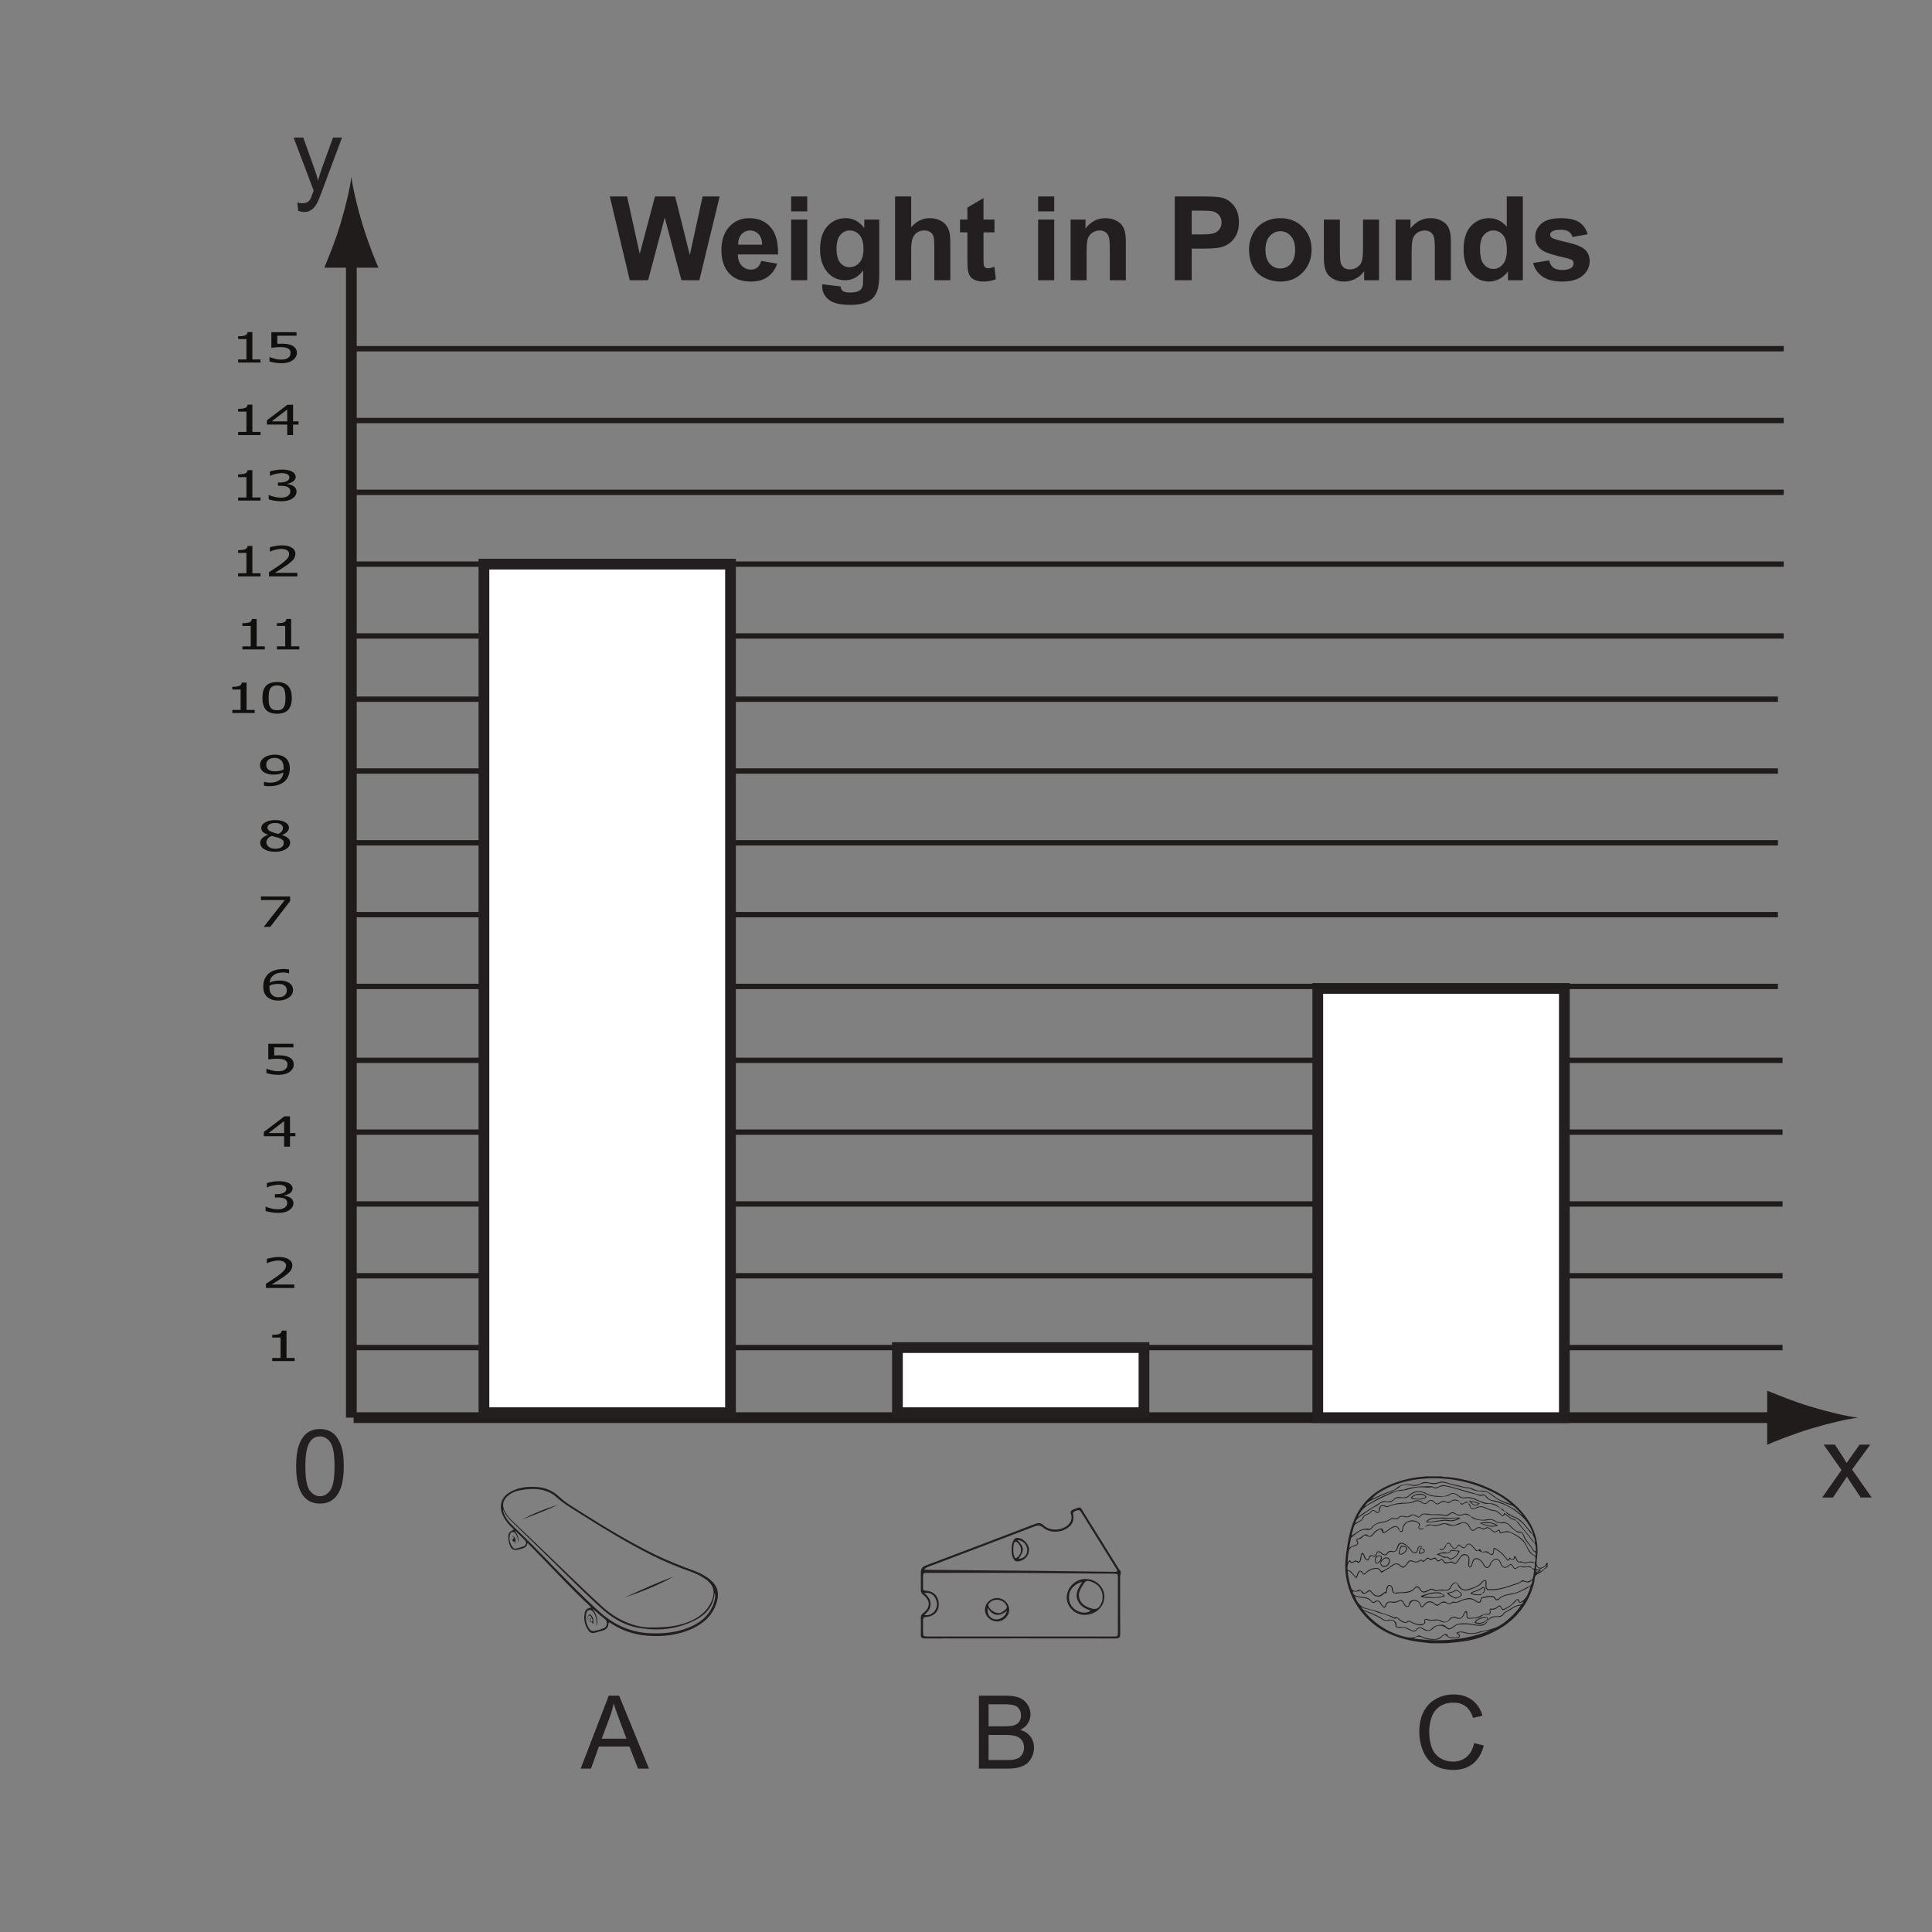<?xml version="1.0" encoding="UTF-8"?>
<svg xmlns="http://www.w3.org/2000/svg" xmlns:xlink="http://www.w3.org/1999/xlink" width="360pt" height="360pt" viewBox="0 0 360 360" version="1.1">
<rect x="0" y="0" width="360" height="360" fill="#808080" stroke="none"/>
<defs>
<g>
<symbol overflow="visible" id="glyph0-0">
<path style="stroke:none;" d="M 1.469 0 L 1.469 -5.844 L 10.297 -5.844 L 10.297 0 Z M 2.203 -0.484 L 9.562 -0.484 L 9.562 -5.344 L 2.203 -5.344 Z M 2.203 -0.484 "/>
</symbol>
<symbol overflow="visible" id="glyph0-1">
<path style="stroke:none;" d="M 5.469 0 L 1.297 0 L 1.297 -0.578 L 2.844 -0.578 L 2.844 -4.375 L 1.297 -4.375 L 1.297 -4.891 C 1.879 -4.891 2.312 -4.941 2.594 -5.047 C 2.875 -5.16 3.031 -5.367 3.062 -5.672 L 3.953 -5.672 L 3.953 -0.578 L 5.469 -0.578 Z M 5.469 0 "/>
</symbol>
<symbol overflow="visible" id="glyph0-2">
<path style="stroke:none;" d="M 5.906 0 L 0.625 0 L 0.625 -0.797 C 1 -1.035 1.352 -1.266 1.688 -1.484 C 2.031 -1.703 2.363 -1.926 2.688 -2.156 C 3.344 -2.633 3.785 -3.016 4.016 -3.297 C 4.254 -3.578 4.375 -3.867 4.375 -4.172 C 4.375 -4.336 4.336 -4.477 4.266 -4.594 C 4.191 -4.707 4.086 -4.805 3.953 -4.891 C 3.816 -4.961 3.66 -5.02 3.484 -5.062 C 3.316 -5.102 3.125 -5.125 2.906 -5.125 C 2.707 -5.125 2.504 -5.102 2.297 -5.062 C 2.086 -5.031 1.883 -4.988 1.688 -4.938 C 1.531 -4.895 1.375 -4.844 1.219 -4.781 C 1.07 -4.719 0.957 -4.664 0.875 -4.625 L 0.797 -4.625 L 0.797 -5.438 C 1.035 -5.508 1.367 -5.582 1.797 -5.656 C 2.223 -5.738 2.625 -5.781 3 -5.781 C 3.789 -5.781 4.41 -5.641 4.859 -5.359 C 5.316 -5.078 5.547 -4.695 5.547 -4.219 C 5.547 -4 5.504 -3.797 5.422 -3.609 C 5.348 -3.422 5.242 -3.242 5.109 -3.078 C 4.961 -2.922 4.789 -2.758 4.594 -2.594 C 4.395 -2.438 4.188 -2.273 3.969 -2.109 C 3.602 -1.859 3.195 -1.594 2.75 -1.312 C 2.312 -1.031 1.961 -0.812 1.703 -0.656 L 5.906 -0.656 Z M 5.906 0 "/>
</symbol>
<symbol overflow="visible" id="glyph0-3">
<path style="stroke:none;" d="M 2.938 -5.125 C 2.727 -5.125 2.52 -5.102 2.312 -5.062 C 2.102 -5.031 1.898 -4.988 1.703 -4.938 C 1.523 -4.883 1.363 -4.832 1.219 -4.781 C 1.082 -4.727 0.961 -4.676 0.859 -4.625 L 0.797 -4.625 L 0.797 -5.422 C 1.047 -5.516 1.383 -5.598 1.812 -5.672 C 2.238 -5.742 2.645 -5.781 3.031 -5.781 C 3.414 -5.781 3.75 -5.754 4.031 -5.703 C 4.32 -5.648 4.586 -5.566 4.828 -5.453 C 5.078 -5.336 5.266 -5.191 5.391 -5.016 C 5.523 -4.836 5.594 -4.633 5.594 -4.406 C 5.594 -4.094 5.438 -3.816 5.125 -3.578 C 4.812 -3.348 4.441 -3.203 4.016 -3.141 L 4.016 -3.094 C 4.191 -3.07 4.379 -3.031 4.578 -2.969 C 4.785 -2.914 4.977 -2.832 5.156 -2.719 C 5.332 -2.613 5.473 -2.473 5.578 -2.297 C 5.691 -2.129 5.75 -1.922 5.75 -1.672 C 5.75 -1.422 5.68 -1.188 5.547 -0.969 C 5.422 -0.758 5.238 -0.57 5 -0.406 C 4.75 -0.227 4.445 -0.094 4.094 0 C 3.738 0.082 3.336 0.125 2.891 0.125 C 2.461 0.125 2.035 0.086 1.609 0.016 C 1.191 -0.055 0.844 -0.141 0.562 -0.234 L 0.562 -1.031 L 0.641 -1.031 C 0.879 -0.914 1.203 -0.805 1.609 -0.703 C 2.016 -0.598 2.422 -0.547 2.828 -0.547 C 3.055 -0.547 3.289 -0.566 3.531 -0.609 C 3.77 -0.66 3.969 -0.742 4.125 -0.859 C 4.27 -0.961 4.383 -1.082 4.469 -1.219 C 4.551 -1.352 4.594 -1.523 4.594 -1.734 C 4.594 -1.941 4.547 -2.109 4.453 -2.234 C 4.359 -2.367 4.234 -2.473 4.078 -2.547 C 3.922 -2.617 3.727 -2.672 3.5 -2.703 C 3.281 -2.734 3.047 -2.75 2.797 -2.75 L 2.297 -2.75 L 2.297 -3.375 L 2.688 -3.375 C 3.195 -3.375 3.613 -3.457 3.938 -3.625 C 4.258 -3.789 4.422 -4.023 4.422 -4.328 C 4.422 -4.473 4.379 -4.598 4.297 -4.703 C 4.211 -4.805 4.109 -4.883 3.984 -4.938 C 3.836 -5.008 3.676 -5.055 3.5 -5.078 C 3.32 -5.109 3.133 -5.125 2.938 -5.125 Z M 2.938 -5.125 "/>
</symbol>
<symbol overflow="visible" id="glyph0-4">
<path style="stroke:none;" d="M 6.125 -1.953 L 5.109 -1.953 L 5.109 0 L 4.016 0 L 4.016 -1.953 L 0.234 -1.953 L 0.234 -2.75 L 4.062 -5.656 L 5.109 -5.656 L 5.109 -2.547 L 6.125 -2.547 Z M 4.016 -2.547 L 4.016 -4.766 L 1.125 -2.547 Z M 4.016 -2.547 "/>
</symbol>
<symbol overflow="visible" id="glyph0-5">
<path style="stroke:none;" d="M 5.812 -1.797 C 5.812 -1.523 5.742 -1.27 5.609 -1.031 C 5.473 -0.801 5.289 -0.602 5.062 -0.438 C 4.812 -0.258 4.508 -0.117 4.156 -0.016 C 3.801 0.078 3.398 0.125 2.953 0.125 C 2.547 0.125 2.145 0.094 1.75 0.031 C 1.352 -0.031 1.008 -0.109 0.719 -0.203 L 0.719 -1 L 0.797 -1 C 0.879 -0.957 1.004 -0.91 1.172 -0.859 C 1.336 -0.805 1.52 -0.754 1.719 -0.703 C 1.945 -0.648 2.156 -0.609 2.344 -0.578 C 2.531 -0.555 2.738 -0.547 2.969 -0.547 C 3.195 -0.547 3.422 -0.57 3.641 -0.625 C 3.859 -0.676 4.047 -0.766 4.203 -0.891 C 4.348 -0.992 4.457 -1.117 4.531 -1.266 C 4.602 -1.422 4.641 -1.602 4.641 -1.812 C 4.641 -2.008 4.598 -2.172 4.516 -2.297 C 4.43 -2.43 4.312 -2.539 4.156 -2.625 C 3.988 -2.719 3.785 -2.781 3.547 -2.812 C 3.305 -2.852 3.039 -2.875 2.75 -2.875 C 2.438 -2.875 2.125 -2.859 1.812 -2.828 C 1.5 -2.797 1.25 -2.77 1.062 -2.75 L 1.062 -5.656 L 5.75 -5.656 L 5.75 -5 L 2.172 -5 L 2.172 -3.484 C 2.305 -3.492 2.441 -3.5 2.578 -3.5 C 2.711 -3.508 2.836 -3.516 2.953 -3.516 C 3.391 -3.516 3.758 -3.488 4.062 -3.438 C 4.363 -3.395 4.648 -3.305 4.922 -3.172 C 5.211 -3.023 5.43 -2.844 5.578 -2.625 C 5.734 -2.414 5.812 -2.141 5.812 -1.797 Z M 5.812 -1.797 "/>
</symbol>
<symbol overflow="visible" id="glyph0-6">
<path style="stroke:none;" d="M 6.031 -1.828 C 6.031 -1.535 5.957 -1.266 5.812 -1.016 C 5.664 -0.773 5.473 -0.578 5.234 -0.422 C 4.973 -0.242 4.68 -0.109 4.359 -0.016 C 4.047 0.078 3.703 0.125 3.328 0.125 C 2.93 0.125 2.578 0.082 2.266 0 C 1.953 -0.094 1.676 -0.223 1.438 -0.391 C 1.133 -0.598 0.898 -0.875 0.734 -1.219 C 0.566 -1.562 0.484 -1.984 0.484 -2.484 C 0.484 -2.973 0.562 -3.414 0.719 -3.812 C 0.875 -4.207 1.109 -4.555 1.422 -4.859 C 1.734 -5.141 2.133 -5.359 2.625 -5.516 C 3.113 -5.68 3.68 -5.766 4.328 -5.766 C 4.516 -5.766 4.691 -5.754 4.859 -5.734 C 5.023 -5.723 5.172 -5.707 5.297 -5.688 L 5.297 -4.953 L 5.25 -4.953 C 5.145 -4.992 4.992 -5.031 4.797 -5.062 C 4.598 -5.094 4.391 -5.109 4.172 -5.109 C 3.461 -5.109 2.883 -4.945 2.438 -4.625 C 2 -4.312 1.742 -3.844 1.672 -3.219 C 1.941 -3.344 2.219 -3.438 2.5 -3.5 C 2.789 -3.57 3.109 -3.609 3.453 -3.609 C 3.785 -3.609 4.078 -3.586 4.328 -3.547 C 4.578 -3.504 4.836 -3.414 5.109 -3.281 C 5.422 -3.125 5.648 -2.926 5.797 -2.688 C 5.953 -2.445 6.031 -2.16 6.031 -1.828 Z M 4.875 -1.812 C 4.875 -2.039 4.828 -2.234 4.734 -2.391 C 4.641 -2.547 4.488 -2.68 4.281 -2.797 C 4.133 -2.879 3.969 -2.93 3.781 -2.953 C 3.594 -2.973 3.395 -2.984 3.188 -2.984 C 2.926 -2.984 2.664 -2.957 2.406 -2.906 C 2.156 -2.852 1.91 -2.773 1.672 -2.672 C 1.66 -2.617 1.648 -2.566 1.641 -2.516 C 1.641 -2.461 1.641 -2.398 1.641 -2.328 C 1.641 -1.93 1.695 -1.613 1.812 -1.375 C 1.938 -1.133 2.082 -0.953 2.25 -0.828 C 2.414 -0.703 2.582 -0.613 2.75 -0.562 C 2.926 -0.52 3.117 -0.5 3.328 -0.5 C 3.785 -0.5 4.156 -0.609 4.438 -0.828 C 4.727 -1.047 4.875 -1.375 4.875 -1.812 Z M 4.875 -1.812 "/>
</symbol>
<symbol overflow="visible" id="glyph0-7">
<path style="stroke:none;" d="M 6 -4.812 L 2.297 0 L 1.078 0 L 5 -5 L 0.562 -5 L 0.562 -5.656 L 6 -5.656 Z M 6 -4.812 "/>
</symbol>
<symbol overflow="visible" id="glyph0-8">
<path style="stroke:none;" d="M 4.656 -4.344 C 4.656 -4.594 4.523 -4.801 4.266 -4.969 C 4.016 -5.145 3.66 -5.234 3.203 -5.234 C 2.785 -5.234 2.441 -5.156 2.172 -5 C 1.91 -4.844 1.781 -4.641 1.781 -4.391 C 1.781 -4.203 1.848 -4.039 1.984 -3.906 C 2.117 -3.781 2.32 -3.664 2.594 -3.562 C 2.719 -3.52 2.898 -3.457 3.141 -3.375 C 3.379 -3.301 3.598 -3.242 3.797 -3.203 C 4.129 -3.367 4.352 -3.539 4.469 -3.719 C 4.594 -3.906 4.656 -4.113 4.656 -4.344 Z M 4.812 -1.5 C 4.812 -1.738 4.742 -1.926 4.609 -2.062 C 4.473 -2.195 4.207 -2.336 3.812 -2.484 C 3.688 -2.523 3.516 -2.57 3.297 -2.625 C 3.078 -2.688 2.832 -2.754 2.562 -2.828 C 2.238 -2.691 1.992 -2.52 1.828 -2.312 C 1.66 -2.113 1.578 -1.883 1.578 -1.625 C 1.578 -1.281 1.734 -0.992 2.047 -0.766 C 2.359 -0.547 2.75 -0.438 3.219 -0.438 C 3.707 -0.438 4.094 -0.531 4.375 -0.719 C 4.664 -0.914 4.812 -1.176 4.812 -1.5 Z M 3.219 0.125 C 2.789 0.125 2.398 0.082 2.047 0 C 1.703 -0.082 1.406 -0.203 1.156 -0.359 C 0.914 -0.504 0.734 -0.68 0.609 -0.891 C 0.484 -1.109 0.422 -1.332 0.422 -1.562 C 0.422 -1.863 0.547 -2.145 0.797 -2.406 C 1.047 -2.664 1.406 -2.867 1.875 -3.016 L 1.875 -3.047 C 1.445 -3.203 1.129 -3.375 0.922 -3.562 C 0.723 -3.758 0.625 -4.004 0.625 -4.297 C 0.625 -4.723 0.867 -5.078 1.359 -5.359 C 1.848 -5.641 2.469 -5.781 3.219 -5.781 C 3.988 -5.781 4.609 -5.645 5.078 -5.375 C 5.547 -5.113 5.781 -4.77 5.781 -4.344 C 5.781 -4.094 5.664 -3.844 5.438 -3.594 C 5.219 -3.344 4.898 -3.148 4.484 -3.016 L 4.484 -2.984 C 4.984 -2.836 5.359 -2.648 5.609 -2.422 C 5.867 -2.203 6 -1.922 6 -1.578 C 6 -1.086 5.734 -0.68 5.203 -0.359 C 4.672 -0.035 4.008 0.125 3.219 0.125 Z M 3.219 0.125 "/>
</symbol>
<symbol overflow="visible" id="glyph0-9">
<path style="stroke:none;" d="M 4.781 -3.328 C 4.781 -3.711 4.723 -4.023 4.609 -4.266 C 4.504 -4.516 4.359 -4.703 4.172 -4.828 C 4.004 -4.953 3.832 -5.035 3.656 -5.078 C 3.488 -5.129 3.301 -5.156 3.094 -5.156 C 2.625 -5.156 2.25 -5.039 1.969 -4.812 C 1.688 -4.594 1.547 -4.27 1.547 -3.844 C 1.547 -3.602 1.594 -3.406 1.688 -3.25 C 1.781 -3.102 1.93 -2.973 2.141 -2.859 C 2.285 -2.785 2.445 -2.734 2.625 -2.703 C 2.812 -2.672 3.008 -2.656 3.219 -2.656 C 3.469 -2.656 3.734 -2.68 4.016 -2.734 C 4.297 -2.797 4.539 -2.875 4.75 -2.969 C 4.758 -3.008 4.766 -3.062 4.766 -3.125 C 4.773 -3.188 4.781 -3.254 4.781 -3.328 Z M 0.391 -3.812 C 0.391 -4.102 0.457 -4.367 0.594 -4.609 C 0.738 -4.859 0.938 -5.066 1.188 -5.234 C 1.426 -5.398 1.719 -5.531 2.062 -5.625 C 2.406 -5.719 2.754 -5.766 3.109 -5.766 C 3.492 -5.766 3.848 -5.723 4.172 -5.641 C 4.492 -5.555 4.77 -5.43 5 -5.266 C 5.301 -5.055 5.531 -4.781 5.688 -4.438 C 5.852 -4.102 5.938 -3.68 5.938 -3.172 C 5.938 -2.703 5.852 -2.254 5.688 -1.828 C 5.531 -1.41 5.301 -1.066 5 -0.797 C 4.664 -0.504 4.266 -0.281 3.797 -0.125 C 3.336 0.031 2.77 0.109 2.094 0.109 C 1.938 0.109 1.77 0.102 1.594 0.094 C 1.426 0.082 1.27 0.062 1.125 0.031 L 1.125 -0.688 L 1.188 -0.688 C 1.281 -0.656 1.426 -0.625 1.625 -0.594 C 1.832 -0.562 2.039 -0.547 2.25 -0.547 C 3 -0.547 3.586 -0.707 4.016 -1.031 C 4.453 -1.363 4.695 -1.832 4.75 -2.438 C 4.445 -2.301 4.156 -2.203 3.875 -2.141 C 3.594 -2.078 3.289 -2.047 2.969 -2.047 C 2.656 -2.047 2.367 -2.066 2.109 -2.109 C 1.848 -2.148 1.582 -2.238 1.312 -2.375 C 1.008 -2.531 0.781 -2.723 0.625 -2.953 C 0.469 -3.191 0.391 -3.477 0.391 -3.812 Z M 0.391 -3.812 "/>
</symbol>
<symbol overflow="visible" id="glyph0-10">
<path style="stroke:none;" d="M 5.953 -2.828 C 5.953 -1.816 5.727 -1.07 5.281 -0.594 C 4.832 -0.113 4.145 0.125 3.219 0.125 C 2.27 0.125 1.578 -0.113 1.141 -0.594 C 0.703 -1.082 0.484 -1.828 0.484 -2.828 C 0.484 -3.848 0.703 -4.594 1.141 -5.062 C 1.586 -5.531 2.281 -5.766 3.219 -5.766 C 4.156 -5.766 4.844 -5.52 5.281 -5.031 C 5.727 -4.551 5.953 -3.816 5.953 -2.828 Z M 4.469 -1.109 C 4.582 -1.297 4.66 -1.531 4.703 -1.812 C 4.754 -2.102 4.781 -2.441 4.781 -2.828 C 4.781 -3.211 4.754 -3.547 4.703 -3.828 C 4.66 -4.117 4.582 -4.363 4.469 -4.562 C 4.352 -4.75 4.191 -4.891 3.984 -4.984 C 3.785 -5.086 3.531 -5.141 3.219 -5.141 C 2.895 -5.141 2.629 -5.086 2.422 -4.984 C 2.223 -4.891 2.062 -4.742 1.938 -4.547 C 1.82 -4.359 1.742 -4.113 1.703 -3.812 C 1.66 -3.52 1.641 -3.191 1.641 -2.828 C 1.641 -2.43 1.656 -2.098 1.688 -1.828 C 1.727 -1.566 1.812 -1.328 1.938 -1.109 C 2.051 -0.922 2.207 -0.773 2.406 -0.672 C 2.613 -0.566 2.883 -0.516 3.219 -0.516 C 3.531 -0.516 3.785 -0.562 3.984 -0.656 C 4.191 -0.758 4.352 -0.91 4.469 -1.109 Z M 4.469 -1.109 "/>
</symbol>
<symbol overflow="visible" id="glyph1-0">
<path style="stroke:none;" d="M 2.719 0 L 2.719 -13.625 L 13.625 -13.625 L 13.625 0 Z M 3.062 -0.344 L 13.281 -0.344 L 13.281 -13.281 L 3.062 -13.281 Z M 3.062 -0.344 "/>
</symbol>
<symbol overflow="visible" id="glyph1-1">
<path style="stroke:none;" d="M 3.797 0 L 0.078 -15.609 L 3.297 -15.609 L 5.656 -4.891 L 8.5 -15.609 L 12.25 -15.609 L 14.984 -4.703 L 17.375 -15.609 L 20.547 -15.609 L 16.766 0 L 13.422 0 L 10.312 -11.672 L 7.219 0 Z M 3.797 0 "/>
</symbol>
<symbol overflow="visible" id="glyph1-2">
<path style="stroke:none;" d="M 8.109 -3.594 L 11.094 -3.094 C 10.707 -2 10.098 -1.164 9.266 -0.594 C 8.441 -0.031 7.41 0.25 6.172 0.25 C 4.203 0.25 2.75 -0.391 1.812 -1.672 C 1.062 -2.703 0.688 -4 0.688 -5.562 C 0.688 -7.438 1.176 -8.906 2.156 -9.969 C 3.133 -11.031 4.375 -11.562 5.875 -11.562 C 7.551 -11.562 8.875 -11.004 9.844 -9.891 C 10.82 -8.785 11.289 -7.086 11.25 -4.797 L 3.75 -4.797 C 3.77 -3.898 4.008 -3.207 4.469 -2.719 C 4.938 -2.227 5.516 -1.984 6.203 -1.984 C 6.672 -1.984 7.062 -2.109 7.375 -2.359 C 7.695 -2.617 7.941 -3.031 8.109 -3.594 Z M 8.281 -6.625 C 8.258 -7.488 8.035 -8.145 7.609 -8.594 C 7.18 -9.039 6.664 -9.266 6.062 -9.266 C 5.406 -9.266 4.863 -9.031 4.438 -8.562 C 4.008 -8.082 3.801 -7.438 3.812 -6.625 Z M 8.281 -6.625 "/>
</symbol>
<symbol overflow="visible" id="glyph1-3">
<path style="stroke:none;" d="M 1.562 -12.828 L 1.562 -15.609 L 4.562 -15.609 L 4.562 -12.828 Z M 1.562 0 L 1.562 -11.297 L 4.562 -11.297 L 4.562 0 Z M 1.562 0 "/>
</symbol>
<symbol overflow="visible" id="glyph1-4">
<path style="stroke:none;" d="M 1.281 0.75 L 4.703 1.156 C 4.766 1.551 4.895 1.828 5.094 1.984 C 5.383 2.191 5.832 2.297 6.438 2.297 C 7.219 2.297 7.801 2.18 8.188 1.953 C 8.457 1.797 8.66 1.539 8.797 1.188 C 8.879 0.938 8.922 0.477 8.922 -0.188 L 8.922 -1.828 C 8.035 -0.609 6.91 0 5.547 0 C 4.023 0 2.82 -0.641 1.938 -1.922 C 1.238 -2.941 0.891 -4.207 0.891 -5.719 C 0.891 -7.613 1.344 -9.062 2.25 -10.062 C 3.164 -11.062 4.301 -11.562 5.656 -11.562 C 7.062 -11.562 8.219 -10.945 9.125 -9.719 L 9.125 -11.297 L 11.922 -11.297 L 11.922 -1.156 C 11.922 0.176 11.812 1.172 11.594 1.828 C 11.375 2.492 11.062 3.016 10.656 3.391 C 10.258 3.766 9.727 4.055 9.062 4.266 C 8.406 4.484 7.57 4.594 6.562 4.594 C 4.645 4.594 3.285 4.266 2.484 3.609 C 1.68 2.953 1.281 2.117 1.281 1.109 C 1.281 1.004 1.281 0.883 1.281 0.75 Z M 3.953 -5.891 C 3.953 -4.691 4.188 -3.812 4.656 -3.25 C 5.125 -2.695 5.695 -2.422 6.375 -2.422 C 7.102 -2.422 7.719 -2.703 8.219 -3.266 C 8.727 -3.836 8.984 -4.688 8.984 -5.812 C 8.984 -6.977 8.738 -7.844 8.25 -8.406 C 7.77 -8.977 7.16 -9.266 6.422 -9.266 C 5.711 -9.266 5.125 -8.984 4.656 -8.422 C 4.188 -7.867 3.953 -7.023 3.953 -5.891 Z M 3.953 -5.891 "/>
</symbol>
<symbol overflow="visible" id="glyph1-5">
<path style="stroke:none;" d="M 4.547 -15.609 L 4.547 -9.859 C 5.504 -10.992 6.656 -11.562 8 -11.562 C 8.688 -11.562 9.305 -11.43 9.859 -11.172 C 10.422 -10.922 10.836 -10.594 11.109 -10.188 C 11.391 -9.789 11.582 -9.352 11.688 -8.875 C 11.789 -8.395 11.844 -7.645 11.844 -6.625 L 11.844 0 L 8.859 0 L 8.859 -5.969 C 8.859 -7.156 8.801 -7.906 8.688 -8.219 C 8.57 -8.539 8.367 -8.797 8.078 -8.984 C 7.797 -9.172 7.438 -9.266 7 -9.266 C 6.508 -9.266 6.066 -9.145 5.672 -8.906 C 5.285 -8.664 5 -8.301 4.812 -7.812 C 4.633 -7.332 4.547 -6.613 4.547 -5.656 L 4.547 0 L 1.547 0 L 1.547 -15.609 Z M 4.547 -15.609 "/>
</symbol>
<symbol overflow="visible" id="glyph1-6">
<path style="stroke:none;" d="M 6.75 -11.297 L 6.75 -8.922 L 4.703 -8.922 L 4.703 -4.359 C 4.703 -3.441 4.723 -2.906 4.766 -2.75 C 4.805 -2.594 4.895 -2.461 5.031 -2.359 C 5.164 -2.266 5.332 -2.219 5.531 -2.219 C 5.812 -2.219 6.211 -2.316 6.734 -2.516 L 7 -0.188 C 6.301 0.102 5.508 0.25 4.625 0.25 C 4.094 0.25 3.609 0.16 3.172 -0.016 C 2.734 -0.191 2.414 -0.426 2.219 -0.719 C 2.02 -1.008 1.879 -1.398 1.797 -1.891 C 1.734 -2.234 1.703 -2.93 1.703 -3.984 L 1.703 -8.922 L 0.328 -8.922 L 0.328 -11.297 L 1.703 -11.297 L 1.703 -13.547 L 4.703 -15.297 L 4.703 -11.297 Z M 6.75 -11.297 "/>
</symbol>
<symbol overflow="visible" id="glyph1-7">
<path style="stroke:none;" d=""/>
</symbol>
<symbol overflow="visible" id="glyph1-8">
<path style="stroke:none;" d="M 11.844 0 L 8.859 0 L 8.859 -5.766 C 8.859 -6.984 8.789 -7.77 8.656 -8.125 C 8.531 -8.488 8.32 -8.77 8.031 -8.969 C 7.75 -9.164 7.406 -9.266 7 -9.266 C 6.477 -9.266 6.008 -9.125 5.594 -8.844 C 5.188 -8.562 4.906 -8.188 4.75 -7.719 C 4.602 -7.25 4.531 -6.383 4.531 -5.125 L 4.531 0 L 1.547 0 L 1.547 -11.297 L 4.328 -11.297 L 4.328 -9.641 C 5.305 -10.922 6.547 -11.562 8.047 -11.562 C 8.703 -11.562 9.301 -11.441 9.844 -11.203 C 10.395 -10.961 10.812 -10.656 11.094 -10.281 C 11.375 -9.914 11.566 -9.5 11.672 -9.031 C 11.785 -8.562 11.844 -7.895 11.844 -7.031 Z M 11.844 0 "/>
</symbol>
<symbol overflow="visible" id="glyph1-9">
<path style="stroke:none;" d="M 1.578 0 L 1.578 -15.609 L 6.641 -15.609 C 8.555 -15.609 9.805 -15.531 10.391 -15.375 C 11.285 -15.133 12.031 -14.625 12.625 -13.844 C 13.227 -13.062 13.531 -12.047 13.531 -10.797 C 13.531 -9.836 13.359 -9.031 13.016 -8.375 C 12.672 -7.727 12.227 -7.219 11.688 -6.844 C 11.156 -6.477 10.613 -6.234 10.062 -6.109 C 9.301 -5.961 8.211 -5.891 6.797 -5.891 L 4.734 -5.891 L 4.734 0 Z M 4.734 -12.969 L 4.734 -8.531 L 6.453 -8.531 C 7.703 -8.531 8.535 -8.613 8.953 -8.781 C 9.367 -8.945 9.695 -9.203 9.938 -9.547 C 10.176 -9.891 10.297 -10.297 10.297 -10.766 C 10.297 -11.328 10.129 -11.789 9.797 -12.156 C 9.461 -12.531 9.039 -12.766 8.531 -12.859 C 8.156 -12.93 7.398 -12.969 6.266 -12.969 Z M 4.734 -12.969 "/>
</symbol>
<symbol overflow="visible" id="glyph1-10">
<path style="stroke:none;" d="M 0.875 -5.812 C 0.875 -6.801 1.117 -7.758 1.609 -8.688 C 2.098 -9.625 2.789 -10.336 3.688 -10.828 C 4.582 -11.316 5.582 -11.562 6.688 -11.562 C 8.406 -11.562 9.805 -11.004 10.891 -9.891 C 11.984 -8.785 12.531 -7.383 12.531 -5.688 C 12.531 -3.977 11.977 -2.562 10.875 -1.438 C 9.781 -0.312 8.395 0.25 6.719 0.25 C 5.676 0.25 4.688 0.016 3.75 -0.453 C 2.812 -0.922 2.098 -1.602 1.609 -2.5 C 1.117 -3.406 0.875 -4.508 0.875 -5.812 Z M 3.938 -5.656 C 3.938 -4.531 4.203 -3.672 4.734 -3.078 C 5.266 -2.484 5.922 -2.188 6.703 -2.188 C 7.484 -2.188 8.141 -2.484 8.672 -3.078 C 9.203 -3.672 9.469 -4.535 9.469 -5.672 C 9.469 -6.773 9.203 -7.625 8.672 -8.219 C 8.141 -8.82 7.484 -9.125 6.703 -9.125 C 5.922 -9.125 5.266 -8.82 4.734 -8.219 C 4.203 -7.625 3.938 -6.77 3.938 -5.656 Z M 3.938 -5.656 "/>
</symbol>
<symbol overflow="visible" id="glyph1-11">
<path style="stroke:none;" d="M 9 0 L 9 -1.688 C 8.594 -1.082 8.051 -0.609 7.375 -0.266 C 6.707 0.078 6 0.25 5.25 0.25 C 4.5 0.25 3.82 0.082 3.219 -0.25 C 2.613 -0.582 2.176 -1.047 1.906 -1.641 C 1.633 -2.242 1.5 -3.082 1.5 -4.156 L 1.5 -11.297 L 4.484 -11.297 L 4.484 -6.109 C 4.484 -4.516 4.539 -3.539 4.656 -3.188 C 4.77 -2.832 4.969 -2.547 5.25 -2.328 C 5.539 -2.117 5.91 -2.016 6.359 -2.016 C 6.867 -2.016 7.328 -2.156 7.734 -2.438 C 8.141 -2.719 8.414 -3.066 8.562 -3.484 C 8.719 -3.898 8.797 -4.914 8.797 -6.531 L 8.797 -11.297 L 11.781 -11.297 L 11.781 0 Z M 9 0 "/>
</symbol>
<symbol overflow="visible" id="glyph1-12">
<path style="stroke:none;" d="M 11.938 0 L 9.156 0 L 9.156 -1.656 C 8.695 -1.008 8.148 -0.531 7.516 -0.219 C 6.891 0.094 6.258 0.25 5.625 0.25 C 4.32 0.25 3.207 -0.27 2.281 -1.312 C 1.352 -2.363 0.891 -3.82 0.891 -5.688 C 0.891 -7.602 1.336 -9.062 2.234 -10.062 C 3.141 -11.062 4.281 -11.562 5.656 -11.562 C 6.926 -11.562 8.02 -11.035 8.938 -9.984 L 8.938 -15.609 L 11.938 -15.609 Z M 3.953 -5.891 C 3.953 -4.691 4.117 -3.82 4.453 -3.281 C 4.93 -2.5 5.602 -2.109 6.469 -2.109 C 7.156 -2.109 7.738 -2.398 8.219 -2.984 C 8.707 -3.566 8.953 -4.441 8.953 -5.609 C 8.953 -6.91 8.719 -7.844 8.25 -8.406 C 7.781 -8.977 7.18 -9.266 6.453 -9.266 C 5.742 -9.266 5.148 -8.984 4.672 -8.422 C 4.191 -7.859 3.953 -7.016 3.953 -5.891 Z M 3.953 -5.891 "/>
</symbol>
<symbol overflow="visible" id="glyph1-13">
<path style="stroke:none;" d="M 0.516 -3.219 L 3.516 -3.688 C 3.641 -3.102 3.895 -2.66 4.281 -2.359 C 4.676 -2.055 5.223 -1.906 5.922 -1.906 C 6.703 -1.906 7.285 -2.047 7.672 -2.328 C 7.93 -2.523 8.062 -2.789 8.062 -3.125 C 8.062 -3.352 7.992 -3.539 7.859 -3.688 C 7.703 -3.832 7.367 -3.969 6.859 -4.094 C 4.441 -4.625 2.91 -5.109 2.266 -5.547 C 1.367 -6.148 0.922 -7 0.922 -8.094 C 0.922 -9.07 1.305 -9.895 2.078 -10.562 C 2.859 -11.227 4.062 -11.562 5.688 -11.562 C 7.227 -11.562 8.375 -11.305 9.125 -10.797 C 9.883 -10.297 10.406 -9.551 10.688 -8.562 L 7.859 -8.047 C 7.742 -8.484 7.516 -8.816 7.172 -9.047 C 6.836 -9.285 6.359 -9.406 5.734 -9.406 C 4.953 -9.406 4.391 -9.297 4.047 -9.078 C 3.816 -8.922 3.703 -8.719 3.703 -8.469 C 3.703 -8.258 3.801 -8.078 4 -7.922 C 4.27 -7.723 5.203 -7.441 6.797 -7.078 C 8.391 -6.723 9.5 -6.285 10.125 -5.766 C 10.75 -5.223 11.062 -4.477 11.062 -3.531 C 11.062 -2.5 10.629 -1.609 9.766 -0.859 C 8.898 -0.117 7.617 0.25 5.922 0.25 C 4.391 0.25 3.172 -0.062 2.266 -0.688 C 1.367 -1.312 0.785 -2.156 0.516 -3.219 Z M 0.516 -3.219 "/>
</symbol>
<symbol overflow="visible" id="glyph2-0">
<path style="stroke:none;" d="M 2.375 0 L 2.375 -11.875 L 11.875 -11.875 L 11.875 0 Z M 2.672 -0.297 L 11.578 -0.297 L 11.578 -11.578 L 2.672 -11.578 Z M 2.672 -0.297 "/>
</symbol>
<symbol overflow="visible" id="glyph2-1">
<path style="stroke:none;" d="M 1.172 3.797 L 1 2.234 C 1.363 2.328 1.68 2.375 1.953 2.375 C 2.316 2.375 2.609 2.312 2.828 2.188 C 3.055 2.062 3.242 1.891 3.391 1.672 C 3.492 1.504 3.66 1.086 3.891 0.422 C 3.922 0.328 3.973 0.191 4.047 0.016 L 0.312 -9.859 L 2.109 -9.859 L 4.156 -4.141 C 4.426 -3.422 4.664 -2.66 4.875 -1.859 C 5.062 -2.629 5.289 -3.379 5.562 -4.109 L 7.656 -9.859 L 9.328 -9.859 L 5.578 0.172 C 5.18 1.254 4.867 2 4.641 2.406 C 4.348 2.957 4.008 3.359 3.625 3.609 C 3.238 3.867 2.781 4 2.25 4 C 1.926 4 1.566 3.93 1.172 3.797 Z M 1.172 3.797 "/>
</symbol>
<symbol overflow="visible" id="glyph2-2">
<path style="stroke:none;" d="M 0.141 0 L 3.734 -5.125 L 0.406 -9.859 L 2.5 -9.859 L 4.016 -7.547 C 4.297 -7.109 4.52 -6.738 4.688 -6.438 C 4.969 -6.844 5.223 -7.207 5.453 -7.531 L 7.109 -9.859 L 9.094 -9.859 L 5.703 -5.219 L 9.359 0 L 7.312 0 L 5.281 -3.062 L 4.75 -3.891 L 2.156 0 Z M 0.141 0 "/>
</symbol>
<symbol overflow="visible" id="glyph2-3">
<path style="stroke:none;" d="M 0.781 -6.703 C 0.781 -8.316 0.945 -9.613 1.281 -10.594 C 1.613 -11.57 2.102 -12.328 2.75 -12.859 C 3.406 -13.391 4.227 -13.656 5.219 -13.656 C 5.945 -13.656 6.586 -13.508 7.141 -13.219 C 7.691 -12.926 8.145 -12.5 8.5 -11.938 C 8.863 -11.383 9.145 -10.711 9.344 -9.922 C 9.551 -9.129 9.656 -8.055 9.656 -6.703 C 9.656 -5.109 9.488 -3.82 9.156 -2.844 C 8.832 -1.863 8.344 -1.102 7.688 -0.562 C 7.039 -0.031 6.219 0.234 5.219 0.234 C 3.906 0.234 2.879 -0.234 2.141 -1.172 C 1.234 -2.305 0.781 -4.148 0.781 -6.703 Z M 2.5 -6.703 C 2.5 -4.473 2.758 -2.988 3.281 -2.25 C 3.812 -1.508 4.457 -1.141 5.219 -1.141 C 5.988 -1.141 6.633 -1.508 7.156 -2.25 C 7.676 -3 7.938 -4.484 7.938 -6.703 C 7.938 -8.941 7.676 -10.43 7.156 -11.172 C 6.633 -11.91 5.984 -12.281 5.203 -12.281 C 4.43 -12.281 3.82 -11.953 3.375 -11.297 C 2.789 -10.473 2.5 -8.941 2.5 -6.703 Z M 2.5 -6.703 "/>
</symbol>
<symbol overflow="visible" id="glyph2-4">
<path style="stroke:none;" d="M -0.031 0 L 5.203 -13.594 L 7.141 -13.594 L 12.703 0 L 10.656 0 L 9.062 -4.125 L 3.375 -4.125 L 1.891 0 Z M 3.891 -5.578 L 8.5 -5.578 L 7.094 -9.359 C 6.656 -10.492 6.332 -11.43 6.125 -12.172 C 5.945 -11.297 5.703 -10.43 5.391 -9.578 Z M 3.891 -5.578 "/>
</symbol>
<symbol overflow="visible" id="glyph2-5">
<path style="stroke:none;" d="M 1.391 0 L 1.391 -13.594 L 6.5 -13.594 C 7.531 -13.594 8.359 -13.457 8.984 -13.188 C 9.617 -12.914 10.113 -12.492 10.469 -11.922 C 10.82 -11.348 11 -10.75 11 -10.125 C 11 -9.539 10.844 -8.988 10.531 -8.469 C 10.219 -7.957 9.738 -7.547 9.094 -7.234 C 9.914 -6.992 10.547 -6.582 10.984 -6 C 11.43 -5.414 11.656 -4.727 11.656 -3.938 C 11.656 -3.301 11.52 -2.707 11.25 -2.156 C 10.988 -1.613 10.66 -1.191 10.266 -0.891 C 9.867 -0.598 9.367 -0.375 8.766 -0.219 C 8.172 -0.07 7.441 0 6.578 0 Z M 3.188 -7.891 L 6.125 -7.891 C 6.926 -7.891 7.5 -7.941 7.844 -8.047 C 8.301 -8.18 8.645 -8.406 8.875 -8.719 C 9.113 -9.031 9.234 -9.426 9.234 -9.906 C 9.234 -10.352 9.125 -10.75 8.906 -11.094 C 8.688 -11.438 8.375 -11.672 7.969 -11.797 C 7.57 -11.93 6.883 -12 5.906 -12 L 3.188 -12 Z M 3.188 -1.609 L 6.578 -1.609 C 7.16 -1.609 7.566 -1.629 7.797 -1.672 C 8.211 -1.742 8.562 -1.863 8.844 -2.031 C 9.125 -2.207 9.352 -2.461 9.531 -2.797 C 9.707 -3.129 9.797 -3.508 9.797 -3.938 C 9.797 -4.445 9.664 -4.891 9.406 -5.266 C 9.145 -5.641 8.785 -5.898 8.328 -6.047 C 7.867 -6.203 7.207 -6.281 6.344 -6.281 L 3.188 -6.281 Z M 3.188 -1.609 "/>
</symbol>
<symbol overflow="visible" id="glyph2-6">
<path style="stroke:none;" d="M 11.172 -4.766 L 12.969 -4.312 C 12.594 -2.832 11.914 -1.703 10.938 -0.922 C 9.957 -0.148 8.758 0.234 7.344 0.234 C 5.875 0.234 4.68 -0.062 3.766 -0.656 C 2.848 -1.258 2.148 -2.125 1.672 -3.25 C 1.191 -4.383 0.953 -5.602 0.953 -6.906 C 0.953 -8.32 1.219 -9.555 1.75 -10.609 C 2.289 -11.66 3.062 -12.457 4.062 -13 C 5.062 -13.551 6.16 -13.828 7.359 -13.828 C 8.723 -13.828 9.867 -13.477 10.797 -12.781 C 11.723 -12.094 12.367 -11.125 12.734 -9.875 L 10.969 -9.453 C 10.656 -10.441 10.195 -11.16 9.594 -11.609 C 8.988 -12.066 8.234 -12.297 7.328 -12.297 C 6.285 -12.297 5.41 -12.047 4.703 -11.547 C 4.004 -11.047 3.508 -10.367 3.219 -9.516 C 2.938 -8.672 2.797 -7.801 2.797 -6.906 C 2.797 -5.75 2.961 -4.738 3.297 -3.875 C 3.641 -3.02 4.164 -2.379 4.875 -1.953 C 5.594 -1.523 6.363 -1.312 7.188 -1.312 C 8.195 -1.312 9.051 -1.598 9.75 -2.172 C 10.445 -2.754 10.922 -3.617 11.172 -4.766 Z M 11.172 -4.766 "/>
</symbol>
</g>
</defs>
<g id="surface1">
<path style="fill:none;stroke-width:2;stroke-linecap:butt;stroke-linejoin:miter;stroke:rgb(13%,11.327%,11.311%);stroke-opacity:1;stroke-miterlimit:4;" d="M 0.001 -0 L 266.786 -0 " transform="matrix(1,0,0,-1,65.886,264.156)"/>
<path style=" stroke:none;fill-rule:nonzero;fill:rgb(13%,11.327%,11.311%);fill-opacity:1;" d="M 337.395 262.105 C 334.086 261.105 331.938 260.188 329.285 259.125 L 329.285 269.211 C 330.234 268.762 334.086 267.227 337.395 266.227 C 340.934 265.16 344.141 264.426 346.223 264.168 C 344.141 263.906 340.934 263.176 337.395 262.105 "/>
<path style="fill:none;stroke-width:2;stroke-linecap:butt;stroke-linejoin:miter;stroke:rgb(13%,11.327%,11.311%);stroke-opacity:1;stroke-miterlimit:4;" d="M 0.001 0 L 0.001 -217.656 " transform="matrix(1,0,0,-1,65.468,46.5)"/>
<path style=" stroke:none;fill-rule:nonzero;fill:rgb(13%,11.327%,11.311%);fill-opacity:1;" d="M 63.418 41.777 C 62.418 45.086 61.5 47.23 60.434 49.883 L 70.523 49.883 C 70.07 48.934 68.539 45.086 67.539 41.777 C 66.473 38.238 65.738 35.031 65.48 32.949 C 65.219 35.031 64.484 38.238 63.418 41.777 "/>
<path style="fill:none;stroke-width:1;stroke-linecap:butt;stroke-linejoin:miter;stroke:rgb(13%,11.327%,11.311%);stroke-opacity:1;stroke-miterlimit:4;" d="M 0.001 -0.001 L 266.701 -0.001 " transform="matrix(1,0,0,-1,65.452,251.101)"/>
<path style="fill:none;stroke-width:1;stroke-linecap:butt;stroke-linejoin:miter;stroke:rgb(13%,11.327%,11.311%);stroke-opacity:1;stroke-miterlimit:4;" d="M 0.001 0.002 L 266.568 0.002 " transform="matrix(1,0,0,-1,65.585,237.721)"/>
<path style="fill:none;stroke-width:1;stroke-linecap:butt;stroke-linejoin:miter;stroke:rgb(13%,11.327%,11.311%);stroke-opacity:1;stroke-miterlimit:4;" d="M 0.001 -0 L 266.568 -0 " transform="matrix(1,0,0,-1,65.585,224.34)"/>
<path style="fill:none;stroke-width:1;stroke-linecap:butt;stroke-linejoin:miter;stroke:rgb(13%,11.327%,11.311%);stroke-opacity:1;stroke-miterlimit:4;" d="M 0.001 -0 L 266.568 -0 " transform="matrix(1,0,0,-1,65.585,210.961)"/>
<path style="fill:none;stroke-width:1;stroke-linecap:butt;stroke-linejoin:miter;stroke:rgb(13%,11.327%,11.311%);stroke-opacity:1;stroke-miterlimit:4;" d="M 0.001 -0.001 L 266.568 -0.001 " transform="matrix(1,0,0,-1,65.585,197.577)"/>
<g style="fill:rgb(6.476%,5.928%,5.235%);fill-opacity:1;">
  <use xlink:href="#glyph0-1" x="49.435" y="253.612"/>
</g>
<g style="fill:rgb(6.476%,5.928%,5.235%);fill-opacity:1;">
  <use xlink:href="#glyph0-2" x="48.928" y="240.003"/>
</g>
<g style="fill:rgb(6.476%,5.928%,5.235%);fill-opacity:1;">
  <use xlink:href="#glyph0-3" x="48.928" y="225.881"/>
</g>
<g style="fill:rgb(6.476%,5.928%,5.235%);fill-opacity:1;">
  <use xlink:href="#glyph0-4" x="48.928" y="213.672"/>
</g>
<g style="fill:rgb(6.476%,5.928%,5.235%);fill-opacity:1;">
  <use xlink:href="#glyph0-5" x="48.928" y="200.156"/>
</g>
<path style="fill-rule:nonzero;fill:rgb(100%,100%,100%);fill-opacity:1;stroke-width:2;stroke-linecap:butt;stroke-linejoin:miter;stroke:rgb(13.73%,12.16%,12.549%);stroke-opacity:1;stroke-miterlimit:4;" d="M 291.496 175.824 L 245.551 175.824 L 245.551 95.844 L 291.496 95.844 Z M 291.496 175.824 " transform="matrix(1,0,0,-1,0,360)"/>
<g style="fill:rgb(13.73%,12.16%,12.549%);fill-opacity:1;">
  <use xlink:href="#glyph1-1" x="113.55" y="52.215"/>
</g>
<g style="fill:rgb(13.73%,12.16%,12.549%);fill-opacity:1;">
  <use xlink:href="#glyph1-2" x="133.734" y="52.215"/>
  <use xlink:href="#glyph1-3" x="145.856" y="52.215"/>
  <use xlink:href="#glyph1-4" x="151.916" y="52.215"/>
  <use xlink:href="#glyph1-5" x="165.237" y="52.215"/>
  <use xlink:href="#glyph1-6" x="178.558" y="52.215"/>
  <use xlink:href="#glyph1-7" x="185.818" y="52.215"/>
  <use xlink:href="#glyph1-3" x="191.879" y="52.215"/>
  <use xlink:href="#glyph1-8" x="197.94" y="52.215"/>
  <use xlink:href="#glyph1-7" x="211.261" y="52.215"/>
  <use xlink:href="#glyph1-9" x="217.322" y="52.215"/>
  <use xlink:href="#glyph1-10" x="231.863" y="52.215"/>
  <use xlink:href="#glyph1-11" x="245.184" y="52.215"/>
  <use xlink:href="#glyph1-8" x="258.505" y="52.215"/>
  <use xlink:href="#glyph1-12" x="271.826" y="52.215"/>
  <use xlink:href="#glyph1-13" x="285.147" y="52.215"/>
</g>
<path style="fill:none;stroke-width:1;stroke-linecap:butt;stroke-linejoin:miter;stroke:rgb(13%,11.327%,11.311%);stroke-opacity:1;stroke-miterlimit:4;" d="M 0.001 0.002 L 266.704 0.002 " transform="matrix(1,0,0,-1,64.585,183.81)"/>
<path style="fill:none;stroke-width:1;stroke-linecap:butt;stroke-linejoin:miter;stroke:rgb(13%,11.327%,11.311%);stroke-opacity:1;stroke-miterlimit:4;" d="M -0.001 0 L 266.569 0 " transform="matrix(1,0,0,-1,64.72,170.43)"/>
<path style="fill:none;stroke-width:1;stroke-linecap:butt;stroke-linejoin:miter;stroke:rgb(13%,11.327%,11.311%);stroke-opacity:1;stroke-miterlimit:4;" d="M -0.001 0.002 L 266.569 0.002 " transform="matrix(1,0,0,-1,64.72,157.049)"/>
<path style="fill:none;stroke-width:1;stroke-linecap:butt;stroke-linejoin:miter;stroke:rgb(13%,11.327%,11.311%);stroke-opacity:1;stroke-miterlimit:4;" d="M -0.001 0.002 L 266.569 0.002 " transform="matrix(1,0,0,-1,64.72,143.67)"/>
<path style="fill:none;stroke-width:1;stroke-linecap:butt;stroke-linejoin:miter;stroke:rgb(13%,11.327%,11.311%);stroke-opacity:1;stroke-miterlimit:4;" d="M -0.001 0.001 L 266.569 0.001 " transform="matrix(1,0,0,-1,64.72,130.287)"/>
<g style="fill:rgb(6.476%,5.928%,5.235%);fill-opacity:1;">
  <use xlink:href="#glyph0-6" x="48.569" y="186.319"/>
</g>
<g style="fill:rgb(6.476%,5.928%,5.235%);fill-opacity:1;">
  <use xlink:href="#glyph0-7" x="48.063" y="172.71"/>
</g>
<g style="fill:rgb(6.476%,5.928%,5.235%);fill-opacity:1;">
  <use xlink:href="#glyph0-8" x="48.063" y="158.588"/>
</g>
<g style="fill:rgb(6.476%,5.928%,5.235%);fill-opacity:1;">
  <use xlink:href="#glyph0-9" x="48.063" y="146.379"/>
</g>
<g style="fill:rgb(6.476%,5.928%,5.235%);fill-opacity:1;">
  <use xlink:href="#glyph0-1" x="41.989" y="132.863"/>
  <use xlink:href="#glyph0-10" x="48.416" y="132.863"/>
</g>
<path style="fill-rule:nonzero;fill:rgb(100%,100%,100%);fill-opacity:1;stroke-width:2;stroke-linecap:butt;stroke-linejoin:miter;stroke:rgb(13.73%,12.16%,12.549%);stroke-opacity:1;stroke-miterlimit:4;" d="M 213.164 108.898 L 167.223 108.898 L 167.223 96.766 L 213.164 96.766 Z M 213.164 108.898 " transform="matrix(1,0,0,-1,0,360)"/>
<path style="fill:none;stroke-width:1;stroke-linecap:butt;stroke-linejoin:miter;stroke:rgb(13%,11.327%,11.311%);stroke-opacity:1;stroke-miterlimit:4;" d="M 0 0 L 266.704 0 " transform="matrix(1,0,0,-1,65.668,118.5)"/>
<path style="fill:none;stroke-width:1;stroke-linecap:butt;stroke-linejoin:miter;stroke:rgb(13%,11.327%,11.311%);stroke-opacity:1;stroke-miterlimit:4;" d="M -0.001 0.002 L 266.569 0.002 " transform="matrix(1,0,0,-1,65.802,105.119)"/>
<path style="fill:none;stroke-width:1;stroke-linecap:butt;stroke-linejoin:miter;stroke:rgb(13%,11.327%,11.311%);stroke-opacity:1;stroke-miterlimit:4;" d="M -0.001 0 L 266.569 0 " transform="matrix(1,0,0,-1,65.802,91.738)"/>
<path style="fill:none;stroke-width:1;stroke-linecap:butt;stroke-linejoin:miter;stroke:rgb(13%,11.327%,11.311%);stroke-opacity:1;stroke-miterlimit:4;" d="M -0.001 0 L 266.569 0 " transform="matrix(1,0,0,-1,65.802,78.359)"/>
<path style="fill:none;stroke-width:1;stroke-linecap:butt;stroke-linejoin:miter;stroke:rgb(13%,11.327%,11.311%);stroke-opacity:1;stroke-miterlimit:4;" d="M -0.001 -0 L 266.569 -0 " transform="matrix(1,0,0,-1,65.802,64.976)"/>
<g style="fill:rgb(6.476%,5.928%,5.235%);fill-opacity:1;">
  <use xlink:href="#glyph0-1" x="43.874" y="121.01"/>
  <use xlink:href="#glyph0-1" x="50.301" y="121.01"/>
</g>
<g style="fill:rgb(6.476%,5.928%,5.235%);fill-opacity:1;">
  <use xlink:href="#glyph0-1" x="43.074" y="107.401"/>
  <use xlink:href="#glyph0-2" x="49.501" y="107.401"/>
</g>
<g style="fill:rgb(6.476%,5.928%,5.235%);fill-opacity:1;">
  <use xlink:href="#glyph0-1" x="43.074" y="93.278"/>
  <use xlink:href="#glyph0-3" x="49.501" y="93.278"/>
</g>
<g style="fill:rgb(6.476%,5.928%,5.235%);fill-opacity:1;">
  <use xlink:href="#glyph0-1" x="43.074" y="81.069"/>
  <use xlink:href="#glyph0-4" x="49.501" y="81.069"/>
</g>
<g style="fill:rgb(6.476%,5.928%,5.235%);fill-opacity:1;">
  <use xlink:href="#glyph0-1" x="43.074" y="67.553"/>
  <use xlink:href="#glyph0-5" x="49.501" y="67.553"/>
</g>
<g style="fill:rgb(13.73%,12.16%,12.549%);fill-opacity:1;">
  <use xlink:href="#glyph2-1" x="54.4" y="35.5"/>
</g>
<g style="fill:rgb(13.73%,12.16%,12.549%);fill-opacity:1;">
  <use xlink:href="#glyph2-2" x="339.4" y="279.042"/>
</g>
<g style="fill:rgb(13.73%,12.16%,12.549%);fill-opacity:1;">
  <use xlink:href="#glyph2-3" x="54.4" y="279.935"/>
</g>
<g style="fill:rgb(13.73%,12.16%,12.549%);fill-opacity:1;">
  <use xlink:href="#glyph2-4" x="108.227" y="329.563"/>
</g>
<g style="fill:rgb(13.73%,12.16%,12.549%);fill-opacity:1;">
  <use xlink:href="#glyph2-5" x="181.016" y="329.563"/>
</g>
<g style="fill:rgb(13.73%,12.16%,12.549%);fill-opacity:1;">
  <use xlink:href="#glyph2-6" x="263.514" y="329.563"/>
</g>
<path style="fill-rule:nonzero;fill:rgb(100%,100%,100%);fill-opacity:1;stroke-width:2;stroke-linecap:butt;stroke-linejoin:miter;stroke:rgb(13.73%,12.16%,12.549%);stroke-opacity:1;stroke-miterlimit:4;" d="M 136.121 254.883 L 90.176 254.883 L 90.176 96.766 L 136.121 96.766 Z M 136.121 254.883 " transform="matrix(1,0,0,-1,0,360)"/>
<path style=" stroke:none;fill-rule:evenodd;fill:rgb(13.73%,12.16%,12.549%);fill-opacity:1;" d="M 172.219 296.828 C 172.941 297.43 173.402 298.062 173.395 298.91 C 173.391 299.754 172.906 300.363 172.207 300.926 C 173.184 301.082 173.828 300.711 174.266 300.031 C 174.73 299.312 174.68 298.52 174.281 297.785 C 173.879 297.047 173.242 296.688 172.219 296.828 M 172.184 292.473 C 172.367 292.488 172.551 292.508 172.738 292.512 C 177.5 292.559 182.266 292.605 187.027 292.648 C 188.695 292.664 190.359 292.668 192.027 292.688 C 197.258 292.75 202.488 292.816 207.719 292.887 C 208.195 292.895 208.301 292.777 208.031 292.348 C 205.824 288.816 203.621 285.281 201.434 281.738 C 201.207 281.371 200.969 281.301 200.59 281.465 C 200.238 281.617 199.875 281.672 199.977 282.238 C 200.113 283.023 199.977 283.777 199.359 284.363 C 198.043 285.617 195.746 285.801 194.352 284.633 C 193.781 284.152 193.355 284.203 192.762 284.43 C 186.277 286.902 179.785 289.359 173.297 291.824 C 172.906 291.973 172.492 292.078 172.184 292.473 M 190.09 304.941 C 195.863 304.941 201.633 304.941 207.406 304.941 C 208.301 304.941 208.301 304.941 208.301 304.066 C 208.305 300.754 208.305 297.441 208.301 294.129 C 208.301 293.238 208.301 293.242 207.422 293.23 C 203.34 293.184 199.258 293.176 195.176 293.129 C 187.676 293.047 180.172 293.094 172.672 293.086 C 172.629 293.086 172.586 293.09 172.543 293.086 C 172.164 293.059 171.996 293.238 172 293.617 C 172.008 294.387 172.008 295.156 171.996 295.926 C 171.988 296.281 172.117 296.387 172.484 296.398 C 173.969 296.457 174.895 297.43 174.922 298.906 C 174.949 300.262 174.035 301.207 172.551 301.305 C 172.133 301.332 171.988 301.492 171.996 301.891 C 172.008 302.551 171.996 303.215 171.996 303.879 C 172 304.941 172 304.941 173.031 304.941 C 178.719 304.941 184.406 304.941 190.09 304.941 M 208.82 293.312 C 208.676 293.594 208.723 293.898 208.723 294.195 C 208.719 297.613 208.707 301.031 208.734 304.453 C 208.738 305.086 208.562 305.301 207.902 305.297 C 196.062 305.277 184.223 305.281 172.383 305.297 C 171.781 305.297 171.543 305.133 171.574 304.504 C 171.617 303.5 171.598 302.492 171.578 301.488 C 171.57 301.09 171.695 300.82 172.027 300.574 C 173.391 299.555 173.398 298.246 172.047 297.18 C 171.734 296.934 171.57 296.676 171.578 296.266 C 171.598 295.176 171.586 294.086 171.582 292.996 C 171.578 292.348 171.824 291.965 172.484 291.715 C 179.281 289.156 186.07 286.574 192.855 283.973 C 193.492 283.73 193.926 283.707 194.484 284.242 C 195.648 285.363 198.012 285.219 199.113 284.051 C 199.613 283.516 199.793 282.863 199.562 282.148 C 199.398 281.652 199.574 281.414 200.047 281.25 C 201.512 280.742 201.184 280.641 201.969 281.891 C 204.156 285.391 206.324 288.895 208.504 292.395 C 208.594 292.539 208.715 292.664 208.82 292.797 Z M 208.82 293.312 "/>
<path style=" stroke:none;fill-rule:evenodd;fill:rgb(13.73%,12.16%,12.549%);fill-opacity:1;" d="M 201.652 294.758 C 200.355 295.062 199.375 296.07 199.227 297.09 C 199.035 298.418 199.5 299.426 200.602 300.078 C 201.496 300.609 202.562 300.637 203.254 300.109 C 202.125 299.734 201.16 299.211 200.738 298.012 C 200.305 296.773 201.023 295.844 201.652 294.758 M 205.465 297.602 C 205.469 296.219 204.68 295.168 203.355 294.734 C 202.477 294.445 202.273 294.523 201.809 295.309 C 201.633 295.602 201.449 295.887 201.297 296.191 C 200.762 297.254 201.078 298.449 202.059 299.129 C 202.395 299.359 202.77 299.516 203.156 299.648 C 204.23 300.016 204.754 299.781 205.219 298.727 C 205.387 298.348 205.48 297.957 205.465 297.602 M 205.785 297.516 C 205.789 299.402 204.172 300.891 202.09 300.91 C 200.32 300.93 198.785 299.438 198.77 297.691 C 198.762 295.832 200.375 294.219 202.246 294.219 C 204.215 294.223 205.781 295.68 205.785 297.516 "/>
<path style=" stroke:none;fill-rule:evenodd;fill:rgb(13.73%,12.16%,12.549%);fill-opacity:1;" d="M 187.645 300.16 C 186.969 300.613 186.41 300.996 185.668 300.887 C 184.906 300.77 184.465 300.234 184.027 299.617 C 183.914 300.809 184.434 301.574 185.395 301.73 C 186.344 301.883 187.387 301.223 187.645 300.16 M 186.18 300.582 C 186.531 300.578 186.953 300.258 187.363 299.902 C 187.656 299.652 187.66 299.379 187.477 299.051 C 186.867 297.965 185.254 297.75 184.398 298.66 C 184.27 298.797 184.125 298.93 184.168 299.156 C 184.297 299.84 185.219 300.582 186.18 300.582 M 185.82 297.766 C 187.023 297.781 188.047 298.789 188.051 299.965 C 188.055 301.109 186.965 302.156 185.789 302.133 C 184.547 302.109 183.535 301.137 183.535 299.965 C 183.531 298.75 184.57 297.75 185.82 297.766 "/>
<path style=" stroke:none;fill-rule:evenodd;fill:rgb(13.73%,12.16%,12.549%);fill-opacity:1;" d="M 189.578 286.973 C 190.891 288.34 190.91 288.91 189.766 290.492 C 190.863 290.379 191.465 289.73 191.406 288.711 C 191.352 287.781 190.523 286.957 189.578 286.973 M 188.812 288.734 C 188.809 289.203 188.859 289.668 189.035 290.109 C 189.117 290.309 189.215 290.43 189.465 290.266 C 190.309 289.719 190.512 288.523 189.867 287.75 C 189.691 287.543 189.5 287.23 189.223 287.285 C 188.883 287.355 188.934 287.762 188.867 288.035 C 188.812 288.258 188.828 288.5 188.812 288.734 M 188.508 288.715 C 188.48 288.129 188.578 287.574 188.848 287.043 C 189.051 286.641 189.348 286.504 189.793 286.574 C 190.816 286.742 191.77 287.82 191.742 288.812 C 191.715 289.969 190.801 290.879 189.594 290.953 C 189.305 290.969 189.113 290.848 188.957 290.613 C 188.562 290.035 188.484 289.391 188.508 288.715 "/>
<path style=" stroke:none;fill-rule:evenodd;fill:rgb(13.73%,12.16%,12.549%);fill-opacity:1;" d="M 96.531 287.609 C 96.531 287.488 96.543 287.367 96.531 287.246 C 96.473 286.711 96.402 286.18 96.035 285.75 C 95.891 285.582 95.727 285.418 95.477 285.465 C 95.211 285.512 95.082 285.715 95.023 285.953 C 94.82 286.816 95.008 287.602 95.535 288.309 C 95.684 288.504 95.891 288.633 96.152 288.562 C 96.637 288.434 97.125 288.312 97.594 288.137 C 98.07 287.957 98.168 287.352 97.805 286.992 C 97.293 286.48 96.777 285.977 96.258 285.473 C 96.18 285.398 96.121 285.246 95.941 285.336 C 96.551 285.984 96.688 286.762 96.531 287.609 M 111.094 303.117 C 111.113 302.977 111.137 302.84 111.145 302.699 C 111.191 301.883 111.086 301.098 110.586 300.418 C 110.398 300.16 110.168 299.926 109.801 300 C 109.414 300.082 109.277 300.406 109.227 300.73 C 109.074 301.695 109.23 302.613 109.77 303.438 C 109.973 303.754 110.25 303.984 110.672 303.91 C 111.324 303.793 111.961 303.629 112.566 303.363 C 113.168 303.094 113.258 302.113 112.742 301.715 C 112.078 301.207 111.445 300.668 110.832 300.105 C 110.723 300.008 110.637 299.871 110.441 299.84 C 111.242 300.812 111.527 302.195 111.094 303.117 M 93.754 281.297 C 93.734 281.359 93.719 281.391 93.719 281.418 C 93.73 281.48 93.746 281.539 93.762 281.602 C 94.102 282.836 94.922 283.742 95.824 284.59 C 98.527 287.133 101.086 289.828 103.68 292.48 C 106.191 295.047 108.711 297.598 111.355 300.027 C 114.066 302.527 117.164 304.121 120.914 304.32 C 123.605 304.465 126.227 304.199 128.715 303.109 C 130.793 302.199 132.355 300.766 133.059 298.539 C 133.234 297.977 133.363 297.395 133.176 296.801 C 133.121 297.043 133.105 297.285 133.062 297.523 C 132.664 299.594 131.352 300.973 129.555 301.883 C 126.121 303.625 122.484 303.996 118.723 303.266 C 116.008 302.742 113.797 301.281 111.797 299.441 C 108.602 296.504 105.527 293.441 102.438 290.391 C 100.184 288.172 97.906 285.977 95.629 283.777 C 94.883 283.051 94.164 282.309 93.754 281.297 M 121.625 303.258 C 124.664 303.258 126.938 302.91 129.059 301.879 C 130.746 301.059 132.047 299.848 132.715 298.051 C 133.277 296.535 132.902 295.309 131.602 294.348 C 130.703 293.691 129.715 293.211 128.676 292.84 C 126.219 291.969 123.816 290.98 121.484 289.809 C 117.137 287.625 112.973 285.121 108.863 282.523 C 107.016 281.355 105.105 280.281 103.477 278.797 C 103.031 278.395 102.492 278.125 101.93 277.906 C 100.473 277.336 98.973 277.375 97.465 277.594 C 96.457 277.738 95.496 278.012 94.688 278.672 C 93.723 279.461 93.5 280.461 94.043 281.574 C 94.406 282.324 94.965 282.922 95.559 283.492 C 98.57 286.371 101.598 289.238 104.594 292.141 C 107.059 294.527 109.535 296.902 112.059 299.227 C 114.965 301.902 118.336 303.355 121.625 303.258 M 95.766 285.02 C 95.246 284.508 94.73 284.004 94.312 283.41 C 93.984 282.945 93.699 282.457 93.52 281.914 C 93 280.363 93.52 278.934 94.922 278.094 C 96.59 277.09 98.418 276.941 100.301 277.109 C 101.832 277.25 103.152 277.883 104.25 278.934 C 105.391 280.027 106.75 280.789 108.062 281.625 C 112.617 284.512 117.23 287.301 122.078 289.688 C 124.465 290.859 126.941 291.797 129.426 292.727 C 130.281 293.047 131.098 293.461 131.852 293.984 C 133.715 295.285 134.195 296.801 133.426 298.945 C 132.672 301.039 131.16 302.434 129.211 303.375 C 126.473 304.695 123.559 305.027 120.562 304.785 C 118.082 304.582 115.801 303.801 113.734 302.418 C 113.484 302.25 113.395 302.328 113.375 302.574 C 113.324 303.332 112.875 303.707 112.176 303.875 C 111.734 303.98 111.297 304.117 110.859 304.242 C 110.363 304.383 109.945 304.246 109.652 303.828 C 108.926 302.797 108.715 301.656 108.98 300.422 C 109.105 299.824 109.59 299.676 110.168 299.508 C 106.031 295.664 102.285 291.512 98.281 287.477 C 98.207 288.438 97.465 288.48 96.859 288.664 C 95.684 289.027 95.203 288.75 94.863 287.551 C 94.785 287.285 94.75 286.996 94.734 286.715 C 94.672 285.68 94.789 285.496 95.766 285.02 "/>
<path style=" stroke:none;fill-rule:evenodd;fill:rgb(13.73%,12.16%,12.549%);fill-opacity:1;" d="M 116.473 297.621 C 119.484 296.246 122.496 294.891 125.586 293.723 C 122.695 295.367 119.625 296.598 116.473 297.621 "/>
<path style=" stroke:none;fill-rule:evenodd;fill:rgb(13.73%,12.16%,12.549%);fill-opacity:1;" d="M 103.988 280.406 C 101.773 281.434 99.496 282.309 97.215 283.164 C 99.387 282.035 101.637 281.098 103.988 280.406 "/>
<path style=" stroke:none;fill-rule:evenodd;fill:rgb(13.73%,12.16%,12.549%);fill-opacity:1;" d="M 110.176 301.508 C 110.32 301.211 109.934 301.184 109.906 300.973 C 109.656 301.02 109.602 301.219 109.57 301.422 C 109.547 301.59 109.555 301.762 109.531 301.934 C 109.523 301.672 109.453 301.406 109.562 301.148 C 109.711 300.77 109.988 300.703 110.219 301.031 C 110.578 301.535 110.688 302.098 110.449 302.711 C 110.414 302.453 110.359 302.258 110.047 302.223 C 109.895 302.203 109.844 302 109.859 301.828 C 109.875 301.621 109.992 301.52 110.188 301.496 C 110.137 301.555 110.086 301.613 110.039 301.672 C 109.922 301.812 109.93 301.953 110.047 302.086 C 110.125 302.172 110.23 302.234 110.332 302.16 C 110.492 302.047 110.422 301.891 110.383 301.742 C 110.352 301.629 110.273 301.559 110.176 301.508 "/>
<path style=" stroke:none;fill-rule:evenodd;fill:rgb(13.73%,12.16%,12.549%);fill-opacity:1;" d="M 95.367 286.18 C 95.957 286.16 96.262 286.996 95.895 287.727 C 95.871 287.5 96.031 287.25 95.66 287.219 C 95.488 287.207 95.406 286.93 95.586 286.766 C 96.02 286.363 95.512 286.367 95.367 286.18 "/>
<path style=" stroke:none;fill-rule:evenodd;fill:rgb(13.73%,12.16%,12.549%);fill-opacity:1;" d="M 286.836 292.637 C 286.742 292.637 286.688 292.633 286.633 292.637 C 286.523 292.637 286.41 292.652 286.305 292.641 C 286.125 292.621 286.078 292.746 286.188 292.82 C 286.359 292.934 286.559 292.828 286.734 292.746 C 286.762 292.738 286.773 292.707 286.836 292.637 M 286.238 291.746 C 286.18 292.477 286.18 292.477 286.855 292.441 C 286.938 292.434 287.047 292.406 287.09 292.488 C 287.141 292.586 287.059 292.664 286.984 292.734 C 286.75 292.949 286.465 293.055 286.039 293.113 C 286.766 293.246 288.27 292.113 288.254 291.562 C 287.27 292.5 286.879 292.543 286.238 291.746 M 277.762 303.766 C 277.059 303.906 276.449 303.969 275.879 304.156 C 274.816 304.512 273.781 304.57 272.703 304.23 C 272.367 304.125 271.977 304.113 271.594 304.312 C 271.664 304.363 271.707 304.395 271.746 304.43 C 271.891 304.555 272.098 304.66 272.039 304.891 C 271.984 305.102 271.793 305.168 271.594 305.215 C 271.152 305.316 270.715 305.305 270.27 305.211 C 270.062 305.168 269.859 305.117 269.707 304.965 C 269.348 304.594 269.113 304.574 268.738 304.953 C 268.465 305.23 268.16 305.461 267.777 305.5 C 266.832 305.586 265.891 305.562 265.008 305.129 C 264.406 304.836 263.926 304.895 263.406 305.312 C 268.27 305.988 273.043 305.676 277.762 303.766 M 283.75 282.449 C 283.508 282.168 283.273 281.879 283.02 281.617 C 282.535 281.117 282.082 280.594 281.367 280.391 C 280.043 280.016 278.855 279.363 277.777 278.496 C 277.457 278.238 277.082 278.016 276.66 277.969 C 275.754 277.867 274.82 277.906 274.004 277.402 C 273.973 277.379 273.926 277.383 273.883 277.375 C 272.344 277.203 270.867 276.758 269.387 276.352 C 268.953 276.234 268.555 276.199 268.129 276.352 C 267.695 276.504 267.238 276.617 266.777 276.508 C 265.977 276.316 265.191 276.223 264.445 276.703 C 264.367 276.754 264.262 276.762 264.168 276.789 C 263.625 276.969 263.09 276.809 262.559 276.738 C 261.945 276.66 261.309 276.629 260.844 277.055 C 259.953 277.863 258.777 278.031 257.754 278.531 C 256.836 278.98 255.852 279.305 254.988 279.875 C 254.707 280.059 254.508 280.293 254.316 280.637 C 255.301 280.074 256.188 279.488 257.137 279.039 C 258.32 278.48 259.504 277.887 260.812 277.637 C 261.113 277.578 261.426 277.637 261.723 277.531 C 263.332 276.961 265.008 276.938 266.684 276.938 C 266.777 276.938 266.887 276.957 266.961 277.004 C 267.383 277.277 267.777 277.184 268.18 276.957 C 268.531 276.758 268.918 276.695 269.309 276.777 C 271.387 277.203 273.387 277.922 275.434 278.453 C 275.641 278.508 275.844 278.594 276.043 278.523 C 276.516 278.359 276.812 278.602 277.082 278.926 C 277.348 279.25 277.672 279.469 278.094 279.535 C 279.52 279.762 280.785 280.387 282.012 281.109 C 282.645 281.484 283.188 281.973 283.75 282.449 M 255.527 279.363 C 255.633 279.309 255.734 279.242 255.844 279.199 C 256.957 278.719 258.059 278.195 259.207 277.809 C 259.543 277.695 259.887 277.59 260.137 277.352 C 260.969 276.559 261.941 276.477 263.012 276.652 C 263.598 276.746 264.203 276.742 264.75 276.398 C 265.176 276.129 265.641 276.125 266.121 276.23 C 266.809 276.383 267.496 276.43 268.176 276.18 C 268.566 276.031 268.973 276.051 269.359 276.184 C 270.43 276.555 271.543 276.719 272.621 277.027 C 273.211 277.199 273.855 277.086 274.406 277.391 C 274.949 277.688 275.52 277.812 276.133 277.766 C 276.578 277.734 276.98 277.871 277.367 278.074 C 277.703 278.25 278.016 278.457 278.305 278.695 C 279.25 279.484 280.367 279.918 281.531 280.262 C 280.656 279.48 279.691 278.828 278.652 278.293 C 274.156 275.965 269.387 275.043 264.352 275.613 C 261.949 275.883 259.676 276.582 257.562 277.777 C 256.812 278.203 256.105 278.688 255.527 279.363 M 252.438 297.438 C 252.875 298.547 253.457 299.445 254.68 299.703 C 254.812 299.734 254.945 299.77 255.078 299.809 C 255.824 300.016 256.578 300.164 257.301 300.484 C 258.09 300.828 258.984 300.918 259.734 301.387 C 259.758 301.402 259.793 301.406 259.816 301.395 C 260.355 301.184 260.633 301.609 260.988 301.859 C 261.168 301.984 261.371 302.082 261.566 302.188 C 261.723 302.27 261.953 302.305 262.051 302.211 C 262.484 301.781 262.84 302.113 263.207 302.293 C 263.73 302.547 264.273 302.703 264.855 302.66 C 265.133 302.641 265.41 302.555 265.398 302.219 C 265.383 301.707 265.512 301.578 266.012 301.719 C 266.359 301.82 266.695 301.902 267.07 301.824 C 267.59 301.723 268.07 301.746 268.59 302.012 C 269.027 302.234 269.633 302.336 270.023 301.777 C 270.406 301.234 270.879 301.164 271.484 301.395 C 272.055 301.609 272.312 301.473 272.605 300.938 C 272.66 300.84 272.699 300.738 272.758 300.641 C 272.871 300.457 272.98 300.164 273.207 300.215 C 273.457 300.27 273.395 300.578 273.406 300.797 C 273.41 300.91 273.395 301.023 273.406 301.133 C 273.426 301.316 273.523 301.473 273.715 301.473 C 274.41 301.469 275.125 301.465 275.746 301.137 C 276.215 300.895 276.645 300.68 277.191 300.719 C 277.562 300.742 277.68 300.551 277.586 300.195 C 277.516 299.922 277.598 299.684 277.875 299.742 C 278.387 299.844 278.719 299.586 279.086 299.336 C 279.488 299.062 279.594 299.094 279.793 299.551 C 279.906 299.816 280.105 299.891 280.324 299.77 C 280.844 299.48 281.41 299.254 281.82 298.789 C 282.023 298.559 282.234 298.336 282.469 298.137 C 282.809 297.852 283.027 297.914 283.109 298.336 C 283.152 298.566 283.23 298.531 283.383 298.473 C 283.539 298.41 283.68 298.328 283.809 298.219 C 284.594 297.555 284.844 296.613 285.238 295.617 C 284.867 295.801 284.594 295.93 284.324 296.07 C 283.449 296.527 282.57 296.961 281.574 297.113 C 280.719 297.242 279.883 297.43 279.23 298.078 C 279.027 298.277 278.707 298.223 278.57 297.98 C 278.312 297.516 277.918 297.516 277.492 297.57 C 277.176 297.613 276.859 297.703 276.543 297.719 C 276.184 297.73 276.031 297.879 275.984 298.238 C 275.938 298.617 275.684 298.73 275.312 298.602 C 275.125 298.535 274.973 298.418 274.816 298.301 C 274.539 298.094 274.234 297.996 273.887 297.98 C 273.238 297.953 272.648 298.152 272.078 298.41 C 271.68 298.598 271.281 298.723 270.836 298.66 C 270.715 298.648 270.578 298.625 270.484 298.738 C 270.242 299.02 269.934 298.957 269.684 298.82 C 269.129 298.504 268.656 298.566 268.211 299 C 267.93 299.281 267.684 299.277 267.355 298.992 C 266.59 298.336 265.984 298.422 265.363 299.207 C 265.25 299.348 265.148 299.527 264.938 299.488 C 264.711 299.449 264.648 299.242 264.586 299.062 C 264.508 298.82 264.449 298.598 264.18 298.473 C 263.414 298.117 262.941 298.293 262.648 299.078 C 262.508 299.457 262.184 299.547 261.859 299.293 C 261.715 299.176 261.625 299.02 261.543 298.855 C 261.223 298.227 261.094 298.184 260.43 298.492 C 260.133 298.629 259.832 298.703 259.5 298.637 C 258.715 298.48 258.52 298.586 258.211 299.344 C 258.094 299.633 257.93 299.652 257.699 299.457 C 257.453 299.242 257.285 298.977 257.125 298.695 C 256.957 298.406 256.59 298.281 256.352 298.484 C 255.969 298.812 255.676 298.672 255.426 298.359 C 255.16 298.027 254.82 297.898 254.43 297.816 C 253.777 297.684 253.105 297.684 252.438 297.438 M 277.242 301.996 C 277.035 302.539 276.5 302.906 275.902 302.938 C 275.242 302.965 274.605 302.797 273.957 302.723 C 273.262 302.645 272.562 302.648 271.867 302.707 C 271.41 302.742 271.062 303.059 270.699 303.316 C 270.191 303.68 269.875 303.691 269.527 303.387 C 268.902 302.832 267.844 302.719 267.258 303.281 C 266.523 303.992 265.836 304.098 265.004 303.508 C 264.742 303.324 264.406 303.285 264.164 303.559 C 263.613 304.199 263.23 304.059 262.656 303.742 C 262.098 303.434 261.543 303.188 260.875 303.324 C 260.695 303.363 260.484 303.301 260.301 303.25 C 260.125 303.199 260.035 303.074 260.023 302.875 C 259.996 302.156 259.508 301.789 258.801 301.977 C 258.324 302.098 257.902 302.031 257.496 301.75 C 256.488 301.047 255.34 300.637 254.113 300.152 C 256.066 302.457 258.371 304.023 261.188 304.84 C 262.191 305.129 263.18 305.367 264.172 304.801 C 264.359 304.691 264.562 304.75 264.73 304.844 C 265.328 305.164 265.969 305.309 266.641 305.379 C 267.395 305.457 268.082 305.414 268.648 304.836 C 268.754 304.73 268.891 304.641 269.031 304.586 C 269.32 304.473 269.617 304.363 269.781 304.793 C 269.867 305.016 270.109 305.055 270.309 305.074 C 270.691 305.121 271.082 305.18 271.473 305.09 C 271.637 305.055 271.832 305.055 271.871 304.855 C 271.902 304.684 271.734 304.605 271.613 304.516 C 271.527 304.453 271.363 304.426 271.395 304.293 C 271.426 304.172 271.578 304.133 271.695 304.094 C 272.109 303.949 272.531 304.02 272.93 304.133 C 273.812 304.383 274.672 304.391 275.543 304.086 C 275.926 303.953 276.324 303.895 276.719 303.82 C 277.828 303.609 278.906 303.289 279.855 302.645 C 280.574 302.16 281.234 301.602 281.848 300.988 C 282.398 300.43 282.926 299.848 283.391 299.152 C 283.254 299.168 283.172 299.176 283.09 299.188 C 282.297 299.324 281.691 299.844 281.012 300.219 C 280.695 300.395 280.34 300.531 280.141 300.848 C 279.898 301.238 279.559 301.305 279.141 301.285 C 278.473 301.262 277.828 301.344 277.375 301.93 C 277.348 301.969 277.281 301.98 277.234 302 C 277.527 301.359 278.078 301.141 278.727 301.156 C 279.305 301.168 279.844 301.168 280.168 300.574 C 280.211 300.496 280.309 300.434 280.391 300.391 C 281.363 299.898 282.199 299.125 283.332 298.973 C 283.633 298.93 283.727 298.703 283.859 298.426 C 283.602 298.512 283.457 298.664 283.246 298.66 C 283.137 298.66 283.051 298.672 283 298.512 C 282.867 298.047 282.762 298.02 282.426 298.391 C 281.863 299.004 281.223 299.5 280.477 299.871 C 280.07 300.074 279.848 300.035 279.676 299.617 C 279.547 299.309 279.41 299.27 279.16 299.469 C 278.793 299.758 278.418 300.012 277.906 299.914 C 277.789 299.891 277.652 299.926 277.719 300.133 C 277.871 300.648 277.625 300.938 277.074 300.863 C 276.766 300.824 276.457 300.863 276.238 301.043 C 275.531 301.633 274.672 301.547 273.852 301.625 C 273.414 301.668 273.23 301.438 273.258 300.977 C 273.27 300.773 273.289 300.574 273.148 300.398 C 272.965 300.516 272.906 300.691 272.82 300.848 C 272.398 301.652 272.105 301.789 271.242 301.5 C 270.812 301.359 270.508 301.445 270.211 301.785 C 269.727 302.344 268.973 302.465 268.336 302.09 C 268.113 301.961 267.902 301.902 267.664 301.93 C 267.07 301.996 266.484 302.082 265.895 301.859 C 265.672 301.773 265.414 301.836 265.582 302.203 C 265.641 302.32 265.562 302.41 265.492 302.5 C 265.199 302.867 264.809 302.891 264.391 302.832 C 263.832 302.758 263.328 302.527 262.832 302.273 C 262.672 302.191 262.5 302.062 262.301 302.242 C 262.043 302.48 261.742 302.449 261.441 302.32 C 261.094 302.172 260.785 301.957 260.52 301.688 C 260.438 301.602 260.363 301.469 260.207 301.539 C 259.898 301.684 259.613 301.547 259.375 301.402 C 258.426 300.82 257.301 300.746 256.297 300.293 C 255.469 299.922 254.492 299.906 253.598 299.43 C 253.812 299.797 254.043 299.984 254.375 300.105 C 255.516 300.512 256.637 300.961 257.645 301.648 C 257.965 301.867 258.309 301.969 258.711 301.836 C 258.898 301.773 259.125 301.797 259.332 301.82 C 259.746 301.871 260.191 302.258 260.203 302.555 C 260.227 303.156 260.227 303.184 260.828 303.152 C 261.516 303.113 262.133 303.242 262.734 303.609 C 263.434 304.031 263.652 303.871 264.031 303.484 C 264.312 303.195 264.637 303.164 264.984 303.324 C 265.176 303.406 265.355 303.516 265.539 303.613 C 265.941 303.836 266.32 303.828 266.695 303.527 C 267.027 303.258 267.332 302.93 267.785 302.859 C 268.348 302.77 268.918 302.59 269.41 303.055 C 269.918 303.527 270.102 303.539 270.672 303.141 C 271.023 302.895 271.359 302.637 271.809 302.559 C 272.672 302.414 273.531 302.477 274.383 302.621 C 275.414 302.793 276.438 303.016 277.199 302 C 277.207 301.992 277.227 301.996 277.242 301.996 M 279.504 280.969 C 279.355 281.004 279.273 280.883 279.176 280.82 C 278.523 280.406 277.836 280.145 277.047 280.223 C 276.645 280.262 276.289 280.078 275.934 279.926 C 275.297 279.652 274.688 279.32 273.996 279.188 C 273.742 279.141 273.488 279.105 273.25 279.152 C 272.625 279.277 272.078 279.102 271.609 278.723 C 271.094 278.297 270.598 278.199 270.035 278.617 C 269.906 278.711 269.734 278.781 269.574 278.797 C 268.184 278.969 266.816 279.027 265.52 278.289 C 264.633 277.785 263.438 277.984 262.703 278.688 C 262.348 279.031 261.953 279.199 261.461 279.152 C 261.227 279.125 260.984 279.145 260.75 279.125 C 260.352 279.098 260.02 279.211 259.73 279.5 C 259.438 279.789 259.082 280 258.645 279.922 C 257.961 279.805 257.348 279.914 256.828 280.406 C 256.746 280.48 256.648 280.539 256.551 280.586 C 255.383 281.141 254.379 281.938 253.332 282.672 C 252.941 282.949 252.609 283.301 252.543 283.828 C 252.863 283.648 253.16 283.465 253.469 283.309 C 253.641 283.219 253.766 283.102 253.828 282.926 C 253.977 282.512 254.281 282.277 254.676 282.121 C 254.895 282.035 255.125 281.969 255.289 281.785 C 255.777 281.238 255.781 281.238 256.387 281.629 C 256.797 281.895 256.922 281.832 256.945 281.359 C 256.984 280.578 257.43 280.293 258.145 280.582 C 258.266 280.633 258.367 280.727 258.531 280.66 C 259.57 280.266 260.637 279.984 261.766 280.027 C 262.281 280.047 262.801 279.977 263.273 279.77 C 263.93 279.484 264.516 279.457 265.094 279.957 C 265.406 280.23 265.719 280.137 266.004 279.828 C 266.41 279.395 266.84 279.402 267.27 279.812 C 267.309 279.852 267.348 279.891 267.387 279.934 C 267.625 280.191 267.84 280.254 268.176 280.016 C 268.516 279.777 268.938 279.539 269.379 279.777 C 269.77 279.984 270.055 279.914 270.395 279.652 C 270.91 279.25 271.73 279.395 272.047 279.879 C 271.422 279.516 270.809 279.418 270.207 279.941 C 270.047 280.078 269.828 280.125 269.66 280.031 C 269.07 279.695 268.566 279.898 268.074 280.23 C 267.891 280.355 267.707 280.348 267.535 280.223 C 267.391 280.113 267.258 279.988 267.121 279.871 C 266.758 279.559 266.48 279.562 266.141 279.891 C 265.68 280.336 265.414 280.375 264.898 279.996 C 264.484 279.691 264.07 279.645 263.605 279.824 C 263.191 279.988 262.766 280.121 262.32 280.137 C 261.027 280.188 259.746 280.273 258.543 280.816 C 258.441 280.863 258.352 280.828 258.262 280.797 C 257.367 280.492 257.273 280.543 257.102 281.449 C 257.094 281.488 257.078 281.531 257.07 281.57 C 256.992 281.895 256.793 282.004 256.496 281.867 C 256.371 281.812 256.254 281.727 256.148 281.637 C 255.93 281.438 255.73 281.426 255.555 281.68 C 255.355 281.969 255.066 282.117 254.754 282.25 C 254.461 282.375 254.152 282.512 254.039 282.848 C 253.914 283.207 253.641 283.375 253.328 283.559 C 252.891 283.82 252.355 283.992 252.23 284.609 C 252.129 285.109 251.91 285.582 251.867 286.133 C 251.953 286.094 251.996 286.082 252.031 286.059 C 252.957 285.359 253.883 284.656 255.16 284.887 C 255.344 284.918 255.434 284.777 255.527 284.656 C 255.969 284.066 256.566 283.746 257.281 283.633 C 257.914 283.531 258.535 283.41 259.07 283.012 C 259.32 282.824 259.633 282.82 259.914 282.91 C 260.16 282.988 260.355 282.961 260.52 282.781 C 260.832 282.438 261.207 282.414 261.629 282.5 C 261.941 282.562 262.293 282.664 262.566 282.469 C 263.109 282.07 263.598 282.164 264.098 282.52 C 264.305 282.664 264.504 282.656 264.641 282.441 C 264.957 281.941 265.441 282.027 265.914 282.062 C 266.078 282.074 266.242 282.102 266.406 282.125 C 267.289 282.242 268.191 282.047 269.07 282.285 C 269.422 282.383 269.754 282.262 270.047 282.035 C 270.391 281.77 270.781 281.707 271.133 281.961 C 271.656 282.336 272.172 282.312 272.742 282.113 C 273.277 281.926 273.699 282.164 274.059 282.559 C 273.891 282.609 273.805 282.461 273.691 282.398 C 273.355 282.207 272.992 282.145 272.645 282.281 C 272.121 282.488 271.652 282.449 271.184 282.141 C 270.824 281.906 270.465 281.902 270.109 282.195 C 269.859 282.406 269.531 282.535 269.219 282.465 C 267.98 282.188 266.715 282.418 265.477 282.172 C 265.262 282.129 265.039 282.207 264.871 282.387 C 264.438 282.844 264.41 282.848 263.852 282.543 C 263.551 282.375 263.242 282.219 262.918 282.453 C 262.469 282.789 261.984 282.762 261.488 282.625 C 261.152 282.531 260.883 282.609 260.664 282.859 C 260.449 283.102 260.172 283.156 259.902 283.059 C 259.566 282.941 259.297 283.035 259.035 283.207 C 258.555 283.531 258.016 283.672 257.441 283.754 C 256.789 283.855 256.137 284.035 255.75 284.625 C 255.496 285.016 255.164 285.129 254.758 285.074 C 253.441 284.891 252.684 285.828 251.801 286.516 C 251.762 286.547 251.73 286.609 251.723 286.66 C 251.617 287.215 251.52 287.773 251.402 288.414 C 251.812 288.141 252.188 288.012 252.566 287.883 C 252.859 287.781 253.039 287.598 252.812 287.25 C 252.676 287.035 252.727 286.719 252.961 286.691 C 253.453 286.637 253.727 286.277 254.094 286.043 C 254.359 285.871 254.598 285.797 254.867 286.082 C 255.074 286.297 255.348 286.285 255.57 286.062 C 255.703 285.938 255.82 285.797 255.93 285.652 C 256.23 285.246 256.629 284.98 257.109 284.844 C 257.402 284.758 257.641 284.832 257.723 285.16 C 257.816 285.547 257.871 285.574 258.227 285.344 C 258.637 285.078 258.984 284.727 259.43 284.52 C 260.168 284.172 260.648 284.426 260.816 285.242 C 260.641 285.215 260.625 285.047 260.574 284.934 C 260.414 284.562 260.176 284.438 259.777 284.566 C 259.465 284.664 259.195 284.824 258.934 285.008 C 258.633 285.211 258.383 285.484 258.039 285.621 C 257.812 285.715 257.617 285.68 257.539 285.422 C 257.398 284.961 257.258 284.895 256.82 285.117 C 256.41 285.324 256.113 285.645 255.848 286.012 C 255.59 286.367 255.176 286.453 254.855 286.273 C 254.387 286 254.23 286.023 253.844 286.457 C 253.68 286.645 253.508 286.77 253.238 286.766 C 252.891 286.766 252.824 286.973 252.988 287.234 C 253.215 287.605 253.016 287.816 252.73 287.977 C 252.555 288.082 252.344 288.129 252.145 288.184 C 251.781 288.277 251.477 288.5 251.383 288.836 C 251.188 289.543 251.18 290.281 251.105 291.023 C 251.289 290.992 251.332 290.855 251.43 290.781 C 251.496 290.727 251.559 290.676 251.613 290.797 C 251.816 291.238 252.09 291.035 252.355 290.875 C 252.504 290.785 252.633 290.719 252.812 290.836 C 253.215 291.102 253.324 291.047 253.426 290.562 C 253.488 290.266 253.527 289.961 253.605 289.668 C 253.641 289.543 253.699 289.371 253.852 289.359 C 254.035 289.34 254.094 289.52 254.156 289.652 C 254.277 289.902 254.375 290.164 254.5 290.41 C 254.562 290.523 254.684 290.59 254.816 290.582 C 254.957 290.578 254.98 290.457 255.016 290.348 C 255.203 289.789 255.32 289.719 255.902 289.867 C 256.227 289.949 256.375 289.82 256.434 289.523 C 256.52 289.066 256.859 288.918 257.246 289.176 C 257.359 289.25 257.453 289.359 257.566 289.441 C 257.953 289.738 258.199 289.73 258.488 289.336 C 258.746 288.984 259.074 288.922 259.445 289.023 C 259.867 289.141 260.078 288.941 260.227 288.602 C 260.305 288.41 260.348 288.203 260.426 288.012 C 260.609 287.531 260.984 287.363 261.465 287.535 C 261.742 287.633 261.98 287.797 262.207 287.988 C 262.562 288.289 262.832 288.664 263.137 289.008 C 263.305 289.199 263.512 289.32 263.766 289.238 C 263.992 289.164 264.051 288.961 264.074 288.742 C 264.09 288.617 264.133 288.492 264.184 288.383 C 264.367 288.016 264.777 287.965 265.105 288.262 C 264.438 288.129 264.371 288.172 264.191 288.852 C 264.184 288.879 264.184 288.906 264.18 288.934 C 264.039 289.414 263.668 289.555 263.246 289.293 C 263.078 289.188 262.961 289.035 262.84 288.879 C 262.555 288.516 262.25 288.172 261.863 287.914 C 261.145 287.434 260.734 287.574 260.484 288.387 C 260.277 289.055 259.957 289.281 259.289 289.168 C 258.953 289.109 258.766 289.254 258.582 289.488 C 258.297 289.852 257.938 289.902 257.562 289.637 C 257.402 289.527 257.266 289.379 257.098 289.289 C 256.785 289.121 256.629 289.211 256.566 289.547 C 256.48 289.984 256.285 290.156 255.879 290.016 C 255.414 289.852 255.25 290.047 255.137 290.449 C 255.031 290.82 254.832 290.875 254.523 290.648 C 254.336 290.512 254.246 290.309 254.16 290.102 C 254.086 289.914 254.062 289.699 253.879 289.562 C 253.734 289.688 253.73 289.855 253.691 290.016 C 253.609 290.336 253.676 290.695 253.449 290.977 C 253.301 291.164 253.117 291.324 252.895 291.109 C 252.691 290.91 252.535 290.945 252.312 291.086 C 252.098 291.227 251.82 291.32 251.594 291.066 C 251.5 290.961 251.449 290.988 251.359 291.062 C 251.156 291.234 250.977 292.316 251.133 292.523 C 251.16 292.559 251.227 292.574 251.273 292.578 C 251.598 292.617 251.777 292.852 251.98 293.062 C 252.223 293.32 252.402 293.641 252.719 293.867 C 252.766 293.703 252.801 293.57 252.844 293.445 C 252.895 293.297 252.938 293.148 253.012 293.02 C 253.258 292.594 253.633 292.562 253.883 292.973 C 254.09 293.305 254.266 293.266 254.488 293.012 C 254.883 292.562 255.41 292.336 255.973 292.211 C 256.496 292.094 257.012 292.141 257.328 292.676 C 257.418 292.828 257.484 292.781 257.617 292.723 C 258.262 292.422 258.855 292.055 259.418 291.617 C 259.957 291.199 260.48 291.242 260.902 291.621 C 261.371 292.047 261.629 292.02 262.012 291.496 C 262.102 291.375 262.172 291.238 262.266 291.113 C 262.531 290.773 262.926 290.648 263.301 290.848 C 263.703 291.055 264.062 291.047 264.438 290.801 C 264.582 290.707 264.809 290.535 264.926 290.66 C 265.273 291.027 265.414 290.695 265.613 290.52 C 265.805 290.348 266.004 290.129 266.266 290.336 C 266.52 290.543 266.723 290.504 266.98 290.359 C 267.219 290.223 267.488 290.16 267.66 290.484 C 267.832 290.793 268.051 290.848 268.344 290.637 C 268.551 290.488 268.785 290.465 268.926 290.703 C 269.246 291.262 269.699 291.18 270.18 291.004 C 270.383 290.93 270.551 290.941 270.727 291.07 C 271.098 291.336 271.223 291.32 271.5 290.934 C 271.719 290.629 271.902 290.297 272.133 290 C 272.449 289.598 272.801 289.504 273.234 289.664 C 273.648 289.82 273.824 290.09 273.812 290.613 C 273.805 290.961 273.758 291.309 273.738 291.656 C 273.734 291.77 273.785 291.891 273.914 291.906 C 274.02 291.918 274.078 291.816 274.113 291.723 C 274.176 291.555 274.242 291.387 274.285 291.211 C 274.383 290.836 274.504 290.469 274.93 290.363 C 275.367 290.258 275.707 290.488 276 290.789 C 276.246 291.035 276.434 291.328 276.613 291.629 C 276.727 291.82 276.859 292.023 277.121 292.004 C 277.391 291.988 277.488 291.781 277.562 291.562 C 277.676 291.219 277.883 290.949 278.152 290.719 C 278.691 290.254 279.312 290.398 279.605 291.051 C 279.68 291.215 279.73 291.391 279.812 291.547 C 280.074 292.047 280.52 292.137 280.945 291.777 C 281.512 291.293 281.629 291.309 282.027 291.93 C 282.211 292.211 282.426 292.289 282.68 292.059 C 282.977 291.789 283.316 291.805 283.66 291.875 C 283.914 291.926 284.148 291.914 284.398 291.875 C 284.789 291.82 285.219 291.723 285.453 292.199 C 285.094 292 284.734 291.918 284.312 292.027 C 284.059 292.09 283.766 292.07 283.488 291.977 C 283.273 291.902 283.043 291.965 282.852 292.098 C 282.309 292.465 282.191 292.445 281.84 291.902 C 281.609 291.547 281.441 291.5 281.152 291.789 C 280.594 292.352 279.898 292.219 279.59 291.406 C 279.527 291.25 279.473 291.09 279.391 290.949 C 279.18 290.598 278.762 290.488 278.414 290.711 C 278.117 290.898 277.867 291.152 277.762 291.496 C 277.652 291.836 277.496 292.148 277.105 292.164 C 276.734 292.18 276.559 291.871 276.402 291.59 C 276.219 291.254 275.996 290.949 275.695 290.719 C 275.18 290.32 274.676 290.48 274.473 291.102 C 274.402 291.324 274.344 291.555 274.266 291.773 C 274.207 291.941 274.102 292.066 273.898 292.055 C 273.68 292.047 273.637 291.895 273.598 291.719 C 273.562 291.582 273.566 291.449 273.582 291.309 C 273.613 291.043 273.645 290.781 273.645 290.516 C 273.648 290.035 273.367 289.785 272.891 289.773 C 272.488 289.766 272.297 290.047 272.098 290.312 C 271.906 290.566 271.762 290.855 271.562 291.105 C 271.387 291.332 271.113 291.559 270.855 291.344 C 270.52 291.07 270.23 291.133 269.891 291.254 C 269.539 291.375 269.168 291.395 268.973 291.016 C 268.777 290.652 268.566 290.648 268.273 290.855 C 268.031 291.023 267.801 290.98 267.664 290.734 C 267.457 290.367 267.207 290.391 266.902 290.578 C 266.699 290.703 266.5 290.762 266.305 290.547 C 266.152 290.383 265.977 290.422 265.82 290.547 C 265.68 290.66 265.555 290.793 265.422 290.918 C 265.312 291.02 265.176 291.113 265.066 290.961 C 264.871 290.691 264.676 290.824 264.488 290.941 C 264.105 291.18 263.73 291.211 263.309 291.008 C 262.898 290.812 262.578 290.938 262.309 291.328 C 262.195 291.488 262.086 291.652 261.953 291.793 C 261.57 292.203 261.309 292.207 260.887 291.824 C 260.469 291.441 260.078 291.344 259.645 291.66 C 258.984 292.148 258.27 292.543 257.574 292.969 C 257.402 293.07 257.355 293.07 257.273 292.898 C 257.082 292.492 256.734 292.266 256.301 292.316 C 255.652 292.395 255.066 292.641 254.594 293.113 C 254.195 293.508 254.066 293.496 253.758 293.047 C 253.566 292.766 253.352 292.762 253.195 293.062 C 253.07 293.309 252.977 293.57 252.898 293.836 C 252.824 294.082 252.707 294.086 252.547 293.934 C 252.445 293.84 252.359 293.73 252.266 293.625 C 252 293.34 251.773 293.016 251.445 292.793 C 251.367 292.742 251.277 292.672 251.18 292.75 C 251.094 292.816 251.141 292.902 251.148 292.984 C 251.246 293.984 251.457 294.957 251.777 295.906 C 251.941 296.391 252.566 296.625 252.996 296.336 C 253.324 296.113 253.543 296.234 253.754 296.477 C 254.102 296.871 254.34 296.895 254.719 296.551 C 255.094 296.211 255.281 296.219 255.617 296.594 C 255.711 296.695 255.789 296.816 255.883 296.918 C 256.348 297.43 257.059 297.469 257.555 296.988 C 257.75 296.797 258 296.719 258.199 296.574 C 258.402 296.422 258.25 296.012 258.418 295.758 C 258.449 295.711 258.465 295.656 258.492 295.605 C 258.691 295.266 258.934 295.242 259.242 295.492 C 259.52 295.711 259.52 296.027 259.562 296.32 C 259.605 296.617 259.762 296.828 260.047 296.77 C 260.422 296.688 260.797 296.73 261.168 296.695 C 262.051 296.613 262.938 296.625 263.602 295.836 C 263.953 295.414 264.375 295.574 264.703 296.125 C 264.965 296.562 265.18 296.648 265.664 296.48 C 265.848 296.418 266.023 296.328 266.188 296.23 C 266.539 296.02 266.879 295.957 267.242 296.199 C 267.441 296.336 267.664 296.379 267.918 296.293 C 268.332 296.152 268.762 296.172 269.191 296.254 C 269.578 296.324 269.91 296.207 270.145 295.875 C 270.266 295.703 270.363 295.52 270.477 295.344 C 270.914 294.664 271.465 294.684 271.848 295.387 C 272.207 296.062 272.77 296.34 273.516 296.125 C 274.441 295.855 275.402 295.617 276.055 294.801 C 276.141 294.695 276.266 294.613 276.379 294.539 C 276.523 294.449 276.695 294.375 276.852 294.48 C 276.984 294.57 277.012 294.738 276.988 294.895 C 276.949 295.188 276.953 295.48 277.004 295.77 C 277.039 295.988 277.152 296.117 277.395 296.121 C 278.078 296.129 278.762 296.117 279.438 295.984 C 280.637 295.746 281.77 295.273 282.938 294.926 C 283.066 294.891 283.195 294.805 283.285 294.703 C 283.543 294.41 283.828 294.402 284.145 294.586 C 284.453 294.766 284.746 294.719 285.055 294.562 C 285.188 294.496 285.285 294.355 285.457 294.363 C 285.223 294.746 284.812 294.98 284.449 294.844 C 283.926 294.652 283.512 294.57 283.113 295.02 C 283.105 295.031 283.09 295.031 283.074 295.039 C 281.266 295.602 279.512 296.406 277.543 296.309 C 277.078 296.285 276.844 296.129 276.812 295.656 C 276.793 295.391 276.793 295.125 276.809 294.863 C 276.824 294.566 276.719 294.504 276.477 294.66 C 276.395 294.711 276.305 294.766 276.246 294.84 C 275.656 295.625 274.762 295.895 273.902 296.211 C 272.859 296.598 271.965 296.262 271.617 295.277 C 271.492 294.922 271.184 294.871 270.879 295.098 C 270.648 295.273 270.523 295.523 270.398 295.773 C 270.172 296.215 269.832 296.434 269.324 296.402 C 268.812 296.371 268.305 296.293 267.797 296.477 C 267.586 296.551 267.355 296.484 267.16 296.352 C 266.887 296.164 266.609 296.199 266.336 296.352 C 266.164 296.445 266 296.555 265.82 296.625 C 265.203 296.863 264.93 296.77 264.57 296.211 C 264.262 295.727 263.957 295.656 263.566 296.082 C 263.039 296.66 262.375 296.797 261.645 296.82 C 261.156 296.84 260.668 296.867 260.184 296.922 C 259.727 296.973 259.441 296.773 259.375 296.312 C 259.352 296.148 259.332 295.98 259.285 295.82 C 259.23 295.656 259.109 295.512 258.938 295.496 C 258.742 295.477 258.637 295.648 258.59 295.809 C 258.504 296.082 258.465 296.371 258.387 296.652 C 258.355 296.762 258.316 296.98 258.184 296.914 C 257.891 296.766 257.832 297.02 257.703 297.141 C 257.469 297.359 257.203 297.473 256.883 297.496 C 256.332 297.543 255.957 297.277 255.633 296.879 C 255.223 296.387 255.223 296.402 254.707 296.762 C 254.316 297.035 253.891 297.121 253.66 296.613 C 253.598 296.469 253.438 296.316 253.297 296.41 C 252.902 296.68 252.469 296.535 252.066 296.562 C 252.102 297.184 252.531 297.355 253.016 297.449 C 253.273 297.5 253.543 297.508 253.801 297.547 C 254.477 297.648 255.16 297.707 255.613 298.336 C 255.746 298.516 255.949 298.621 256.211 298.375 C 256.512 298.098 257.082 298.262 257.281 298.625 C 257.395 298.836 257.504 299.043 257.664 299.223 C 257.883 299.461 258 299.441 258.113 299.125 C 258.324 298.539 258.66 298.363 259.27 298.441 C 259.641 298.488 260.008 298.504 260.375 298.336 C 261.137 297.988 261.324 298.07 261.711 298.824 C 261.73 298.863 261.742 298.906 261.766 298.938 C 261.887 299.113 262.035 299.301 262.258 299.285 C 262.5 299.27 262.512 299.004 262.543 298.828 C 262.602 298.535 262.75 298.344 263.004 298.227 C 263.664 297.922 264.488 298.285 264.727 298.969 C 264.773 299.094 264.773 299.273 264.93 299.309 C 265.113 299.355 265.184 299.164 265.273 299.055 C 265.934 298.262 266.578 298.152 267.359 298.801 C 267.707 299.094 267.934 299.07 268.246 298.793 C 268.645 298.438 269.066 298.242 269.598 298.613 C 269.867 298.801 270.207 298.879 270.492 298.551 C 270.602 298.43 270.789 298.43 270.93 298.48 C 271.289 298.605 271.582 298.465 271.887 298.32 C 272.414 298.062 272.969 297.883 273.547 297.801 C 274.156 297.711 274.648 297.969 275.129 298.316 C 275.551 298.621 275.742 298.543 275.859 298.055 C 275.938 297.727 276.129 297.59 276.434 297.547 C 276.777 297.496 277.117 297.426 277.461 297.391 C 277.918 297.348 278.383 297.285 278.664 297.812 C 278.785 298.043 279.012 298.074 279.227 297.871 C 279.648 297.469 280.18 297.266 280.734 297.121 C 281.367 296.961 282.027 296.934 282.641 296.695 C 283.438 296.395 284.16 295.941 284.938 295.602 C 285.352 295.418 285.594 294.836 285.453 294.371 C 285.773 293.852 285.758 293.25 285.855 292.68 C 285.879 292.559 285.828 292.484 285.699 292.438 C 285.586 292.402 285.473 292.336 285.449 292.191 C 285.578 292.152 285.648 292.266 285.746 292.301 C 285.832 292.332 285.938 292.355 285.926 292.234 C 285.891 291.91 286.109 291.594 285.949 291.27 C 286.129 290.859 286.16 290.445 286.035 290.016 C 286.195 289.66 286.316 289.312 285.824 289.102 C 285.77 289.074 285.715 289.012 285.68 288.953 C 285.094 287.918 284.117 287.137 283.754 285.953 C 283.672 285.676 283.477 285.52 283.148 285.586 C 282.898 285.637 282.695 285.488 282.496 285.355 C 282.055 285.062 281.652 284.723 281.293 284.328 C 280.965 283.973 280.574 283.773 280.074 283.828 C 279.488 283.891 278.941 283.777 278.445 283.441 C 278.062 283.18 277.617 283.172 277.199 283.262 C 276.453 283.414 275.73 283.309 275.016 283.141 C 274.648 283.055 274.277 282.906 274.055 282.555 C 274.125 282.527 274.184 282.566 274.242 282.605 C 275.094 283.121 276.016 283.32 276.988 283.121 C 277.629 282.996 278.188 283.09 278.734 283.426 C 279.109 283.656 279.516 283.785 279.973 283.652 C 280.145 283.602 280.324 283.645 280.508 283.688 C 281.055 283.824 281.391 284.242 281.777 284.602 C 282.156 284.941 282.531 285.387 283.059 285.387 C 283.555 285.387 283.793 285.609 283.938 285.988 C 284.164 286.594 284.512 287.117 284.918 287.621 C 285.242 288.02 285.512 288.461 285.812 288.875 C 285.883 288.977 285.988 289.098 286.117 289.055 C 286.242 289.012 286.18 288.859 286.18 288.754 C 286.18 288.246 286.148 287.742 285.781 287.332 C 285.898 287.285 285.918 287.465 286.023 287.438 C 286.055 286.863 285.816 286.375 285.531 285.906 C 285.742 285.945 285.656 285.844 285.621 285.738 C 285.211 284.531 284.551 283.496 283.629 282.602 C 282.16 281.172 280.441 280.242 278.461 279.789 C 277.816 279.645 277.234 279.449 276.828 278.883 C 276.668 278.656 276.426 278.559 276.129 278.684 C 275.961 278.75 275.762 278.758 275.598 278.672 C 275.004 278.379 274.344 278.332 273.719 278.152 C 272.352 277.754 271 277.285 269.602 276.988 C 269.082 276.879 268.625 276.863 268.16 277.125 C 267.781 277.34 267.402 277.461 266.992 277.176 C 266.91 277.117 266.77 277.102 266.672 277.129 C 266.102 277.281 265.535 277.129 264.969 277.125 C 264.609 277.121 264.25 277.113 263.887 277.176 C 263.039 277.312 262.234 277.645 261.371 277.738 C 260.883 277.797 260.379 277.793 259.902 277.992 C 258.25 278.684 256.645 279.465 255.074 280.344 C 254.078 280.902 253.441 281.672 253.004 282.723 C 253.152 282.613 253.27 282.531 253.387 282.441 C 254.605 281.488 255.973 280.758 257.273 279.926 C 257.559 279.742 257.871 279.668 258.227 279.742 C 258.773 279.863 259.273 279.766 259.691 279.352 C 260.051 278.992 260.5 278.871 260.996 278.977 C 261.641 279.109 262.184 279 262.676 278.504 C 263.32 277.852 264.672 277.66 265.473 278.109 C 266.207 278.52 266.984 278.73 267.816 278.758 C 268.551 278.781 269.32 278.906 269.977 278.48 C 270.605 278.066 271.133 278.18 271.688 278.602 C 272.066 278.891 272.5 279.105 273 279.02 C 273.875 278.867 274.652 279.152 275.402 279.523 C 276.152 279.891 276.91 280.121 277.762 280.129 C 278.438 280.137 279.023 280.48 279.504 280.969 M 266.43 306.188 C 265.754 306.109 265.078 306.043 264.402 305.949 C 260.617 305.41 257.18 304.137 254.496 301.27 C 252.512 299.148 251.273 296.668 250.812 293.789 C 250.512 291.879 250.738 290.012 251.031 288.137 C 251.301 286.418 251.676 284.727 252.363 283.117 C 253.73 279.918 256.113 277.785 259.324 276.531 C 261.215 275.797 263.152 275.289 265.184 275.16 C 265.293 275.156 265.398 275.121 265.508 275.102 L 268.605 275.102 C 269.012 275.238 269.438 275.191 269.848 275.234 C 272.113 275.473 274.312 275.992 276.426 276.844 C 279.836 278.215 282.762 280.223 284.805 283.355 C 285.965 285.141 286.566 287.086 286.488 289.238 C 286.461 289.906 286.324 290.566 286.312 291.234 C 286.297 291.902 286.855 292.383 287.5 292 C 287.781 291.836 288.051 291.656 288.141 291.32 C 288.199 291.113 288.293 291.242 288.383 291.273 L 288.383 291.941 C 288.031 292.238 287.668 292.52 287.328 292.828 C 286.973 293.16 286.41 293.277 286.156 293.609 C 285.887 293.969 285.961 294.57 285.828 295.051 C 284.805 298.844 282.57 301.723 279.152 303.648 C 276.875 304.934 274.418 305.707 271.809 305.957 C 271.074 306.031 270.344 306.113 269.613 306.188 Z M 266.43 306.188 "/>
<path style=" stroke:none;fill-rule:evenodd;fill:rgb(13.73%,12.16%,12.549%);fill-opacity:1;" d="M 265.492 284.574 C 265.77 284.203 266.156 284.016 266.605 284.078 C 267.234 284.168 267.844 284.211 268.449 283.965 C 269.012 283.734 269.57 283.824 270.105 284.051 C 270.578 284.246 271.016 284.23 271.469 284.004 C 271.766 283.855 272.078 283.742 272.406 283.676 C 273.02 283.559 273.508 283.781 273.801 284.332 C 273.891 284.504 273.965 284.688 274.074 284.844 C 274.281 285.137 274.555 285.168 274.816 284.922 C 275.203 284.555 275.602 284.414 276.086 284.73 C 276.297 284.871 276.512 284.824 276.719 284.707 C 277.117 284.484 277.461 284.594 277.781 284.875 C 277.906 284.984 278.031 285.094 278.156 285.207 C 278.414 285.441 278.668 285.453 278.938 285.223 C 279.188 285.012 279.422 284.898 279.527 285.363 C 279.598 285.676 279.844 285.473 279.973 285.453 C 280.395 285.387 280.812 285.207 281.238 285.395 C 282.539 285.973 283.832 286.559 284.469 287.98 C 284.789 288.699 285.195 289.359 285.887 289.793 C 285.969 289.84 286.062 289.895 286.043 290.02 C 285.332 289.676 284.816 289.117 284.539 288.41 C 283.965 286.965 282.77 286.246 281.469 285.629 C 280.953 285.383 280.434 285.512 279.918 285.629 C 279.668 285.684 279.383 285.812 279.387 285.34 C 279.387 285.145 279.227 285.211 279.109 285.281 C 278.488 285.645 278.418 285.648 277.891 285.141 C 277.508 284.777 277.129 284.594 276.637 284.926 C 276.414 285.078 276.203 284.969 276.012 284.848 C 275.598 284.598 275.254 284.695 274.922 285.012 C 274.57 285.355 274.281 285.328 273.98 284.941 C 273.895 284.836 273.832 284.707 273.77 284.582 C 273.414 283.863 272.859 283.574 272.129 283.922 C 271.219 284.352 270.367 284.477 269.438 284.027 C 269.23 283.926 268.949 283.969 268.703 284.055 C 268.125 284.27 267.539 284.418 266.91 284.25 C 266.387 284.109 265.938 284.352 265.492 284.574 "/>
<path style=" stroke:none;fill-rule:evenodd;fill:rgb(13.73%,12.16%,12.549%);fill-opacity:1;" d="M 285.957 291.277 C 285.457 291.078 284.965 291.117 284.453 291.258 C 284.203 291.332 283.93 291.328 283.68 291.199 C 283.594 291.156 283.484 291.105 283.402 291.125 C 282.785 291.246 282.547 290.887 282.426 290.375 C 282.41 290.301 282.383 290.242 282.312 290.207 C 282.047 290.754 282.043 290.754 281.465 290.523 C 281.391 290.496 281.34 290.473 281.297 290.547 C 281.012 291.023 280.789 290.707 280.617 290.465 C 280.215 289.906 279.742 289.418 279.188 289.012 C 279.086 288.941 278.984 288.867 278.875 288.801 C 278.422 288.531 278.41 288.535 278.367 289.043 C 278.355 289.168 278.355 289.297 278.316 289.414 C 278.215 289.75 277.902 289.871 277.645 289.645 C 277.254 289.305 276.871 289.16 276.324 289.246 C 275.977 289.301 275.652 288.855 275.195 289.016 C 275.043 289.07 274.867 288.797 274.73 288.637 C 274.531 288.402 274.336 288.164 274.109 287.957 C 273.785 287.66 273.43 287.73 273.207 288.105 C 272.938 288.559 272.719 288.605 272.289 288.289 C 272.223 288.238 272.168 288.172 272.102 288.121 C 271.875 287.93 271.703 287.992 271.562 288.238 C 271.316 288.676 270.969 288.73 270.605 288.383 C 270.48 288.262 270.34 288.125 270.27 287.965 C 270.074 287.523 269.828 287.566 269.527 287.84 C 269.523 287.613 269.676 287.516 269.859 287.484 C 270.062 287.449 270.215 287.555 270.305 287.73 C 270.418 287.953 270.539 288.172 270.742 288.332 C 271.062 288.578 271.25 288.543 271.441 288.199 C 271.688 287.766 271.891 287.73 272.246 288.07 C 272.375 288.188 272.508 288.277 272.672 288.324 C 272.852 288.371 272.953 288.355 273.055 288.141 C 273.32 287.551 273.812 287.477 274.285 287.93 C 274.508 288.141 274.688 288.391 274.898 288.617 C 275.281 289.031 275.363 289.031 275.734 288.59 C 275.82 288.719 275.895 288.848 275.988 288.969 C 276.105 289.121 276.25 289.195 276.461 289.133 C 276.855 289.016 277.223 289.027 277.52 289.383 C 277.633 289.523 277.805 289.656 277.996 289.57 C 278.191 289.48 278.223 289.277 278.23 289.074 C 278.266 288.309 278.32 288.277 278.996 288.703 C 279.652 289.113 280.195 289.645 280.652 290.27 C 280.797 290.465 280.953 290.922 281.23 290.344 C 281.316 290.172 281.453 290.34 281.535 290.402 C 281.809 290.598 282.004 290.641 282.098 290.238 C 282.121 290.129 282.129 289.949 282.281 289.953 C 282.414 289.957 282.461 290.117 282.516 290.223 C 282.586 290.355 282.629 290.504 282.688 290.645 C 282.793 290.902 282.934 291.094 283.254 290.953 C 283.348 290.91 283.449 290.926 283.535 290.98 C 283.938 291.246 284.352 291.125 284.777 291.055 C 285.184 290.988 285.633 290.848 285.957 291.277 "/>
<path style=" stroke:none;fill-rule:evenodd;fill:rgb(13.73%,12.16%,12.549%);fill-opacity:1;" d="M 260.812 285.234 C 261.156 285.383 261.273 285.211 261.301 284.895 C 261.367 284.188 261.766 283.73 262.402 283.461 C 263.09 283.164 263.734 283.301 264.336 283.691 C 264.523 283.812 264.66 284 264.547 284.258 C 264.465 284.445 264.328 284.645 264.551 284.824 C 264.742 284.973 264.918 284.852 265.094 284.77 C 265.152 284.742 265.223 284.746 265.293 284.73 C 265.242 284.863 265.113 284.902 265 284.949 C 264.816 285.027 264.629 285.051 264.453 284.914 C 264.27 284.766 264.266 284.566 264.344 284.387 C 264.504 284.016 264.344 283.816 264.023 283.668 C 263.035 283.199 261.598 283.523 261.418 285.039 C 261.398 285.211 261.379 285.387 261.195 285.441 C 261.023 285.492 260.863 285.441 260.812 285.234 "/>
<path style=" stroke:none;fill-rule:evenodd;fill:rgb(13.73%,12.16%,12.549%);fill-opacity:1;" d="M 269.531 287.836 C 269.461 288.184 269.254 288.461 268.996 288.688 C 268.695 288.953 268.418 288.895 268.184 288.551 C 268.809 288.758 268.887 288.727 269.25 288.16 C 269.324 288.043 269.348 287.863 269.531 287.836 "/>
<path style=" stroke:none;fill-rule:evenodd;fill:rgb(13.73%,12.16%,12.549%);fill-opacity:1;" d="M 273.633 280.082 C 273.84 280.207 273.941 280.414 273.98 280.629 C 274.055 281.047 274.332 281.082 274.656 281.023 C 274.82 281 274.984 280.941 275.125 280.867 C 275.707 280.559 276.27 280.621 276.832 280.906 C 277.316 281.156 277.82 281.324 278.367 281.391 C 278.77 281.434 279.133 281.625 279.43 281.918 C 279.559 282.047 279.699 282.156 279.844 282.27 C 279.996 282.391 280.148 282.461 280.168 282.164 C 280.188 281.906 280.32 281.934 280.477 282.035 C 280.641 282.141 280.812 282.238 280.949 282.371 C 281.277 282.68 281.664 282.891 282.074 283.07 C 282.238 283.141 282.457 283.172 282.523 283.395 C 281.805 283.184 281.188 282.809 280.633 282.312 C 280.508 282.199 280.402 282.066 280.27 282.344 C 280.129 282.645 279.914 282.508 279.727 282.359 C 279.316 282.035 278.965 281.598 278.402 281.543 C 277.727 281.477 277.117 281.223 276.516 280.938 C 276.117 280.75 275.711 280.754 275.309 280.949 C 275.148 281.027 274.98 281.102 274.805 281.141 C 274.219 281.27 274.043 281.18 273.832 280.609 C 273.766 280.434 273.586 280.301 273.633 280.082 "/>
<path style=" stroke:none;fill-rule:evenodd;fill:rgb(13.73%,12.16%,12.549%);fill-opacity:1;" d="M 282.516 283.395 C 282.969 283.594 283.188 284.027 283.48 284.379 C 284.219 285.273 284.945 286.18 285.676 287.082 C 285.734 287.156 285.816 287.223 285.789 287.336 C 285.648 287.344 285.602 287.223 285.539 287.141 C 284.578 285.883 283.555 284.68 282.535 283.469 C 282.52 283.453 282.523 283.418 282.516 283.395 "/>
<path style=" stroke:none;fill-rule:evenodd;fill:rgb(13.73%,12.16%,12.549%);fill-opacity:1;" d="M 272.039 279.871 C 272.293 280.254 272.566 280.254 272.91 279.969 C 273.133 279.781 273.395 279.777 273.598 280.047 C 273.27 279.934 273.012 280.051 272.734 280.23 C 272.348 280.48 272.129 280.352 272.039 279.871 "/>
<path style=" stroke:none;fill-rule:evenodd;fill:rgb(13.73%,12.16%,12.549%);fill-opacity:1;" d="M 268.195 289.605 C 268.633 289.957 269.117 290.156 269.691 290.082 C 269.758 290.07 269.863 290.125 269.906 290.184 C 270.164 290.543 270.445 290.395 270.746 290.25 C 271.168 290.047 271.441 289.711 271.68 289.328 C 271.812 289.109 271.715 289.07 271.531 289.043 C 271.188 288.988 270.832 289.082 270.492 288.961 C 270.398 288.926 270.34 289.016 270.305 289.09 C 270.125 289.422 269.82 289.469 269.484 289.461 C 269.043 289.457 268.594 289.395 268.195 289.605 M 267.613 289.688 C 268.301 289.359 268.883 289.125 269.551 289.309 C 269.816 289.383 270.062 289.273 270.176 289.012 C 270.266 288.805 270.371 288.773 270.586 288.82 C 270.938 288.898 271.301 288.922 271.668 288.918 C 271.949 288.918 272.031 289.027 271.875 289.309 C 271.562 289.867 271.129 290.273 270.543 290.523 C 270.316 290.617 270.125 290.641 269.953 290.422 C 269.809 290.238 269.625 290.184 269.395 290.266 C 269.25 290.32 269.09 290.301 268.949 290.223 C 268.547 290.016 268.188 289.715 267.613 289.688 "/>
<path style=" stroke:none;fill-rule:evenodd;fill:rgb(13.73%,12.16%,12.549%);fill-opacity:1;" d="M 257.965 291.773 C 258.371 291.777 258.645 291.527 258.805 290.996 C 258.906 290.66 258.73 290.398 258.375 290.367 C 257.988 290.328 257.77 290.59 257.547 290.836 C 257.402 290.996 257.258 291.176 257.359 291.426 C 257.473 291.695 257.695 291.773 257.965 291.773 M 257.289 290.855 C 257.461 290.695 257.617 290.52 257.805 290.375 C 258.121 290.129 258.527 290.133 258.797 290.367 C 259.113 290.641 259.023 290.973 258.883 291.281 C 258.727 291.633 258.492 291.926 258.062 291.957 C 257.367 292.008 257.066 291.57 257.297 290.848 Z M 257.289 290.855 "/>
<path style=" stroke:none;fill-rule:evenodd;fill:rgb(13.73%,12.16%,12.549%);fill-opacity:1;" d="M 260.828 289.215 C 260.832 289.574 260.926 289.641 261.25 289.488 C 261.531 289.355 261.754 289.137 261.938 288.895 C 262.074 288.719 262.176 288.508 261.887 288.34 C 261.52 288.125 261.172 288.125 261.051 288.379 C 260.926 288.641 260.824 288.914 260.828 289.215 M 261.031 289.703 C 260.723 289.695 260.625 289.492 260.645 289.23 C 260.66 289.039 260.734 288.855 260.781 288.668 C 261.004 287.809 261.328 287.898 262.035 288.262 C 262.164 288.328 262.238 288.457 262.227 288.609 C 262.199 289.023 261.445 289.711 261.031 289.703 "/>
<path style=" stroke:none;fill-rule:evenodd;fill:rgb(13.73%,12.16%,12.549%);fill-opacity:1;" d="M 256.305 290.824 C 256.316 290.965 256.367 291.141 256.586 291.164 C 256.863 291.188 257.324 290.609 257.324 290.258 C 257.324 290.055 257.207 289.957 257.016 289.949 C 256.66 289.934 256.301 290.348 256.305 290.824 M 257.297 290.848 C 257.141 290.984 257 291.145 256.824 291.25 C 256.523 291.43 256.246 291.281 256.188 290.93 C 256.086 290.371 256.43 289.859 256.922 289.828 C 257.383 289.801 257.59 290.07 257.445 290.516 C 257.402 290.633 257.34 290.742 257.289 290.855 Z M 257.297 290.848 "/>
<path style=" stroke:none;fill-rule:evenodd;fill:rgb(13.73%,12.16%,12.549%);fill-opacity:1;" d="M 265 288.5 C 265.289 288.602 265.551 288.754 265.465 289.105 C 265.402 289.379 264.734 289.621 264.496 289.5 C 264.418 289.461 264.348 289.414 264.375 289.309 C 264.449 289.016 264.508 288.711 264.672 288.449 C 264.805 288.234 264.914 288.359 265.008 288.508 C 264.598 288.504 264.668 288.852 264.586 289.082 C 264.559 289.16 264.453 289.281 264.59 289.328 C 264.797 289.402 264.996 289.328 265.18 289.219 C 265.363 289.109 265.375 288.98 265.25 288.812 C 265.172 288.703 265.016 288.656 265 288.5 "/>
<path style=" stroke:none;fill-rule:evenodd;fill:rgb(13.73%,12.16%,12.549%);fill-opacity:1;" d="M 268.77 297.047 C 268.918 297.016 268.992 297.133 269.082 297.219 C 269.246 297.367 269.227 297.445 268.996 297.512 C 268.609 297.617 268.219 297.715 267.82 297.73 C 266.93 297.766 266.039 297.789 265.156 297.656 C 265 297.633 264.801 297.613 264.785 297.453 C 264.77 297.289 264.988 297.301 265.109 297.258 C 266.012 296.949 266.926 296.656 267.902 296.711 C 268.223 296.73 268.574 296.719 268.777 297.055 C 268.695 297.043 268.605 297.055 268.535 297.023 C 267.77 296.645 265.922 297.066 265.156 297.488 C 266.461 297.609 267.719 297.781 268.973 297.34 C 268.949 297.207 268.762 297.191 268.77 297.047 "/>
<path style=" stroke:none;fill-rule:evenodd;fill:rgb(13.73%,12.16%,12.549%);fill-opacity:1;" d="M 276.234 296.887 C 275.965 297.371 275.5 297.238 275.09 297.223 C 274.805 297.211 274.523 297.117 274.238 297.066 C 274.152 297.051 274.055 297.031 274.031 296.949 C 274 296.836 274.102 296.773 274.184 296.727 C 274.301 296.652 274.422 296.574 274.551 296.535 C 275.113 296.383 275.648 296.172 276.133 295.836 C 276.27 295.738 276.445 295.668 276.594 295.797 C 276.758 295.938 276.785 296.129 276.707 296.328 C 276.609 296.57 276.551 296.84 276.23 296.891 C 276.324 296.68 276.551 296.539 276.551 296.281 C 276.547 296.156 276.605 296.004 276.504 295.922 C 276.391 295.84 276.262 295.934 276.16 296.004 C 275.707 296.312 275.215 296.523 274.684 296.652 C 274.539 296.688 274.395 296.738 274.277 296.898 C 274.945 297.055 275.59 297.27 276.234 296.887 "/>
<path style=" stroke:none;fill-rule:evenodd;fill:rgb(13.73%,12.16%,12.549%);fill-opacity:1;" d="M 269.902 296.934 C 270.152 297.238 270.516 297.309 270.785 297.512 C 271.109 297.762 271.414 297.738 271.746 297.555 C 271.992 297.422 272.285 297.324 272.176 296.957 C 272.109 296.715 271.363 296.293 271.215 296.426 C 270.84 296.758 270.359 296.77 269.902 296.934 M 271.184 297.895 C 270.711 297.629 270.148 297.441 269.734 297.012 C 269.629 296.902 269.668 296.812 269.82 296.777 C 270.035 296.727 270.25 296.676 270.465 296.621 C 270.598 296.586 270.754 296.57 270.852 296.488 C 271.043 296.328 271.215 296.176 271.477 296.289 C 271.812 296.438 272.121 296.617 272.332 296.93 C 272.457 297.109 272.367 297.258 272.258 297.379 C 271.984 297.676 271.609 297.793 271.184 297.895 "/>
<path style=" stroke:none;fill-rule:evenodd;fill:rgb(13.73%,12.16%,12.549%);fill-opacity:1;" d="M 271.691 282.945 C 271.215 282.82 270.812 282.984 270.395 282.996 C 269.379 283.023 268.363 282.902 267.348 282.992 C 266.859 283.035 266.375 283.098 265.949 283.516 C 266.527 283.605 267.012 283.5 267.5 283.418 C 268.297 283.289 269.094 283.113 269.902 283.25 C 270.527 283.355 271.082 283.219 271.691 282.945 M 272.133 282.91 C 271.379 283.332 270.625 283.551 269.797 283.402 C 269.105 283.273 268.438 283.441 267.766 283.535 C 267.188 283.617 266.613 283.691 266.027 283.668 C 265.938 283.664 265.809 283.707 265.77 283.582 C 265.738 283.473 265.848 283.414 265.914 283.348 C 266.402 282.871 267.047 282.836 267.664 282.809 C 268.383 282.777 269.109 282.773 269.836 282.848 C 270.328 282.898 270.832 282.801 271.332 282.785 C 271.59 282.777 271.855 282.746 272.133 282.91 "/>
<path style=" stroke:none;fill-rule:evenodd;fill:rgb(13.73%,12.16%,12.549%);fill-opacity:1;" d="M 276.102 283.836 C 277.031 284.23 277.855 284.465 278.812 284.219 C 277.957 283.715 277.082 283.809 276.102 283.836 M 279.172 284.242 C 277.844 284.809 276.773 284.238 275.688 283.797 C 276.863 283.562 278.016 283.516 279.172 284.242 "/>
<path style=" stroke:none;fill-rule:evenodd;fill:rgb(13.73%,12.16%,12.549%);fill-opacity:1;" d="M 285.535 285.91 C 285.066 285.598 284.781 285.113 284.449 284.684 C 283.781 283.828 283.035 283.113 282 282.699 C 281.453 282.477 280.895 282.211 280.508 281.719 C 280.715 281.691 280.812 281.883 280.965 281.961 C 281.32 282.145 281.645 282.41 282.016 282.539 C 283.281 282.98 284.082 283.941 284.844 284.953 C 285.082 285.266 285.418 285.512 285.535 285.91 "/>
<path style=" stroke:none;fill-rule:evenodd;fill:rgb(13.73%,12.16%,12.549%);fill-opacity:1;" d="M 280.508 281.719 C 280.109 281.551 279.781 281.285 279.5 280.965 C 279.918 281.109 280.23 281.395 280.508 281.719 "/>
<path style=" stroke:none;fill-rule:evenodd;fill:rgb(13.73%,12.16%,12.549%);fill-opacity:1;" d="M 274.945 302.266 C 275.676 302.574 276.703 302.297 277.078 301.711 C 277.227 301.477 277.016 301.426 276.879 301.438 C 276.156 301.5 275.469 301.664 274.945 302.266 M 275.578 302.57 C 275.469 302.555 275.316 302.531 275.168 302.52 C 275.031 302.504 274.859 302.535 274.805 302.379 C 274.746 302.219 274.848 302.07 274.965 301.977 C 275.559 301.496 276.234 301.246 277.004 301.324 C 277.324 301.359 277.391 301.566 277.176 301.805 C 276.762 302.266 276.254 302.547 275.578 302.57 "/>
<path style=" stroke:none;fill-rule:evenodd;fill:rgb(13.73%,12.16%,12.549%);fill-opacity:1;" d="M 264.258 279.266 C 264.582 279.328 264.906 279.215 265.234 279.168 C 265.363 279.148 265.566 279.113 265.574 278.918 C 265.582 278.738 265.418 278.68 265.27 278.629 C 264.848 278.484 264.418 278.516 263.996 278.582 C 263.715 278.629 263.434 278.727 263.219 278.949 C 263.082 279.086 263.109 279.172 263.293 279.188 C 263.609 279.207 263.918 279.324 264.258 279.266 M 264.215 279.395 C 263.855 279.387 263.492 279.395 263.141 279.305 C 262.891 279.242 262.84 279.148 263.008 278.938 C 263.512 278.312 264.961 278.137 265.578 278.633 C 265.844 278.844 265.824 279.047 265.52 279.207 C 265.105 279.418 264.656 279.398 264.215 279.395 "/>
<path style=" stroke:none;fill-rule:evenodd;fill:rgb(13.73%,12.16%,12.549%);fill-opacity:1;" d="M 274.07 279.766 C 274.688 280.559 274.891 280.609 275.492 280.172 C 275.039 280.043 274.598 279.918 274.07 279.766 M 275.73 280.125 C 275.258 280.672 274.723 280.703 274.273 280.238 C 274.086 280.043 273.875 279.871 273.707 279.629 C 274.414 279.695 275.07 279.891 275.73 280.125 "/>
</g>
</svg>
